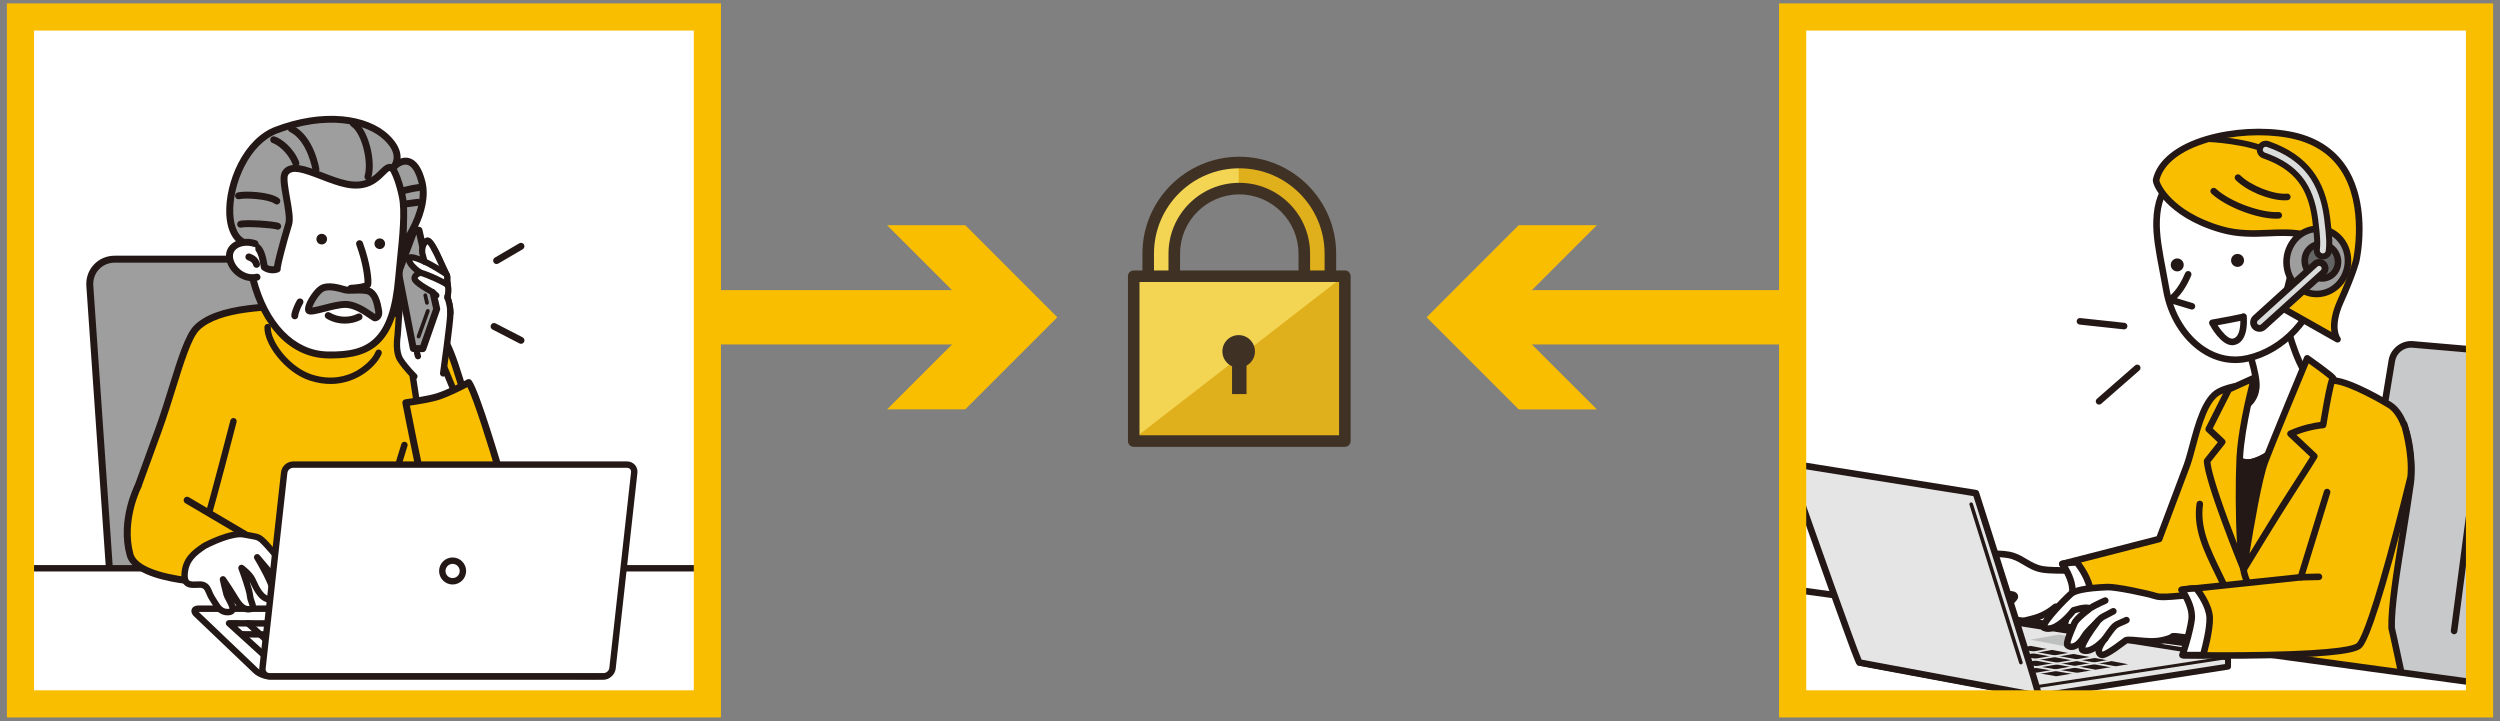 <?xml version="1.0" encoding="UTF-8"?>
<svg id="_レイヤー_1" data-name="レイヤー_1" xmlns="http://www.w3.org/2000/svg" xmlns:xlink="http://www.w3.org/1999/xlink" viewBox="0 0 1400 404">
  <rect x="0" y="0" width="1400" height="404" fill="#808080" stroke="none"/>
  <defs>
    <style>
      .cls-1 {
        fill: #3f3225;
      }

      .cls-2 {
        fill: #e0af1c;
      }

      .cls-3 {
        fill: #9e9e9f;
      }

      .cls-4 {
        fill: #bebfbf;
      }

      .cls-5, .cls-6 {
        fill: #fff;
      }

      .cls-5, .cls-7 {
        stroke-width: 15.21px;
      }

      .cls-5, .cls-7, .cls-8, .cls-9 {
        stroke: #fabe00;
        stroke-miterlimit: 10;
      }

      .cls-10 {
        fill: #c8c9ca;
      }

      .cls-11 {
        clip-path: url(#clippath-1);
      }

      .cls-12 {
        clip-path: url(#clippath-2);
      }

      .cls-13 {
        fill: #dbdcdc;
      }

      .cls-14 {
        fill: #231815;
      }

      .cls-15 {
        fill: #f4d553;
      }

      .cls-16 {
        fill: #fabe00;
      }

      .cls-17 {
        fill: #f9be00;
      }

      .cls-18 {
        fill: #dfe0e0;
      }

      .cls-19 {
        fill: #e5e5e6;
      }

      .cls-20 {
        clip-path: url(#clippath);
      }

      .cls-7, .cls-8, .cls-9 {
        fill: none;
      }

      .cls-8 {
        stroke-width: 19.28px;
      }

      .cls-9 {
        stroke-width: 30.42px;
      }

      .cls-21 {
        fill: #656464;
      }
    </style>
    <clipPath id="clippath">
      <circle class="cls-8" cx="-452.93" cy="106.14" r="340.14"/>
    </clipPath>
    <clipPath id="clippath-1">
      <rect class="cls-5" x="11.47" y="9.51" width="384.66" height="384.66"/>
    </clipPath>
    <clipPath id="clippath-2">
      <rect class="cls-5" x="1003.87" y="9.51" width="384.66" height="384.66"/>
    </clipPath>
  </defs>
  <g>
    <line class="cls-9" x1="272.13" y1="177.68" x2="557.35" y2="177.68"/>
    <polygon class="cls-16" points="496.76 229.24 548.36 177.68 496.76 126.11 540.55 126.11 592.11 177.68 540.55 229.24 496.76 229.24"/>
  </g>
  <g>
    <line class="cls-9" x1="1127.87" y1="177.68" x2="833.65" y2="177.68"/>
    <polygon class="cls-16" points="894.24 126.11 842.64 177.68 894.24 229.25 850.45 229.25 798.89 177.68 850.45 126.11 894.24 126.11"/>
  </g>
  <g>
    <g>
      <path class="cls-2" d="M694,91.01c-28.17,0-51.01,22.84-51.01,51.01v58.5h14.48l.13-58.5h0c0-20.1,16.3-36.4,36.4-36.4s36.4,16.3,36.4,36.4h0l.13,58.5h14.48v-58.5c0-28.17-22.84-51.01-51.01-51.01Z"/>
      <path class="cls-15" d="M693.65,91.02c-28.01.19-50.66,22.95-50.66,51.01v58.5h14.48l.13-58.5h0c0-19.99,16.11-36.21,36.05-36.4v-14.61Z"/>
      <path class="cls-1" d="M745.01,203.76h-14.48c-1.78,0-3.23-1.44-3.24-3.23l-.13-58.5c0-18.29-14.88-33.17-33.16-33.17s-33.16,14.88-33.16,33.16l-.13,58.51c0,1.78-1.45,3.23-3.24,3.23h-14.48c-1.79,0-3.24-1.45-3.24-3.24v-58.5c0-29.91,24.34-54.25,54.25-54.25s54.25,24.34,54.25,54.25v58.5c0,1.79-1.45,3.24-3.24,3.24ZM733.76,197.28h8.01v-55.26c0-26.34-21.43-47.77-47.77-47.77s-47.77,21.43-47.77,47.77v55.26h8.01l.12-55.27c0-21.85,17.78-39.63,39.64-39.63s39.64,17.78,39.64,39.64l.12,55.26Z"/>
    </g>
    <rect class="cls-2" x="634.88" y="154.68" width="118.23" height="92.3"/>
    <polygon class="cls-15" points="634.88 245.74 752.42 154.68 634.88 154.68 634.88 245.74"/>
    <path class="cls-1" d="M753.12,250.23h-118.23c-1.79,0-3.24-1.45-3.24-3.24v-92.3c0-1.79,1.45-3.24,3.24-3.24h118.23c1.79,0,3.24,1.45,3.24,3.24v92.3c0,1.79-1.45,3.24-3.24,3.24ZM638.12,243.75h111.76v-85.83h-111.76v85.83Z"/>
    <path class="cls-1" d="M702.77,196.78c0-5.04-4.08-9.12-9.12-9.12s-9.12,4.08-9.12,9.12c0,3.72,2.23,6.92,5.42,8.34v15.54h8.1v-15.89c2.82-1.55,4.73-4.55,4.73-7.99Z"/>
  </g>
  <g>
    <g class="cls-20">
      <g>
        <rect class="cls-6" x="-988.31" y="367.74" width="1132.93" height="361.88"/>
        <path class="cls-14" d="M144.62,733.15H-988.31c-1.95,0-3.53-1.58-3.53-3.53v-361.88c0-1.95,1.58-3.53,3.53-3.53H144.62c1.95,0,3.53,1.58,3.53,3.53v361.88c0,1.95-1.58,3.53-3.53,3.53ZM-984.78,726.1H141.09v-354.82H-984.78v354.82Z"/>
      </g>
    </g>
    <circle class="cls-8" cx="-452.93" cy="106.14" r="340.14"/>
  </g>
  <g>
    <rect class="cls-6" x="11.47" y="9.51" width="384.66" height="384.66"/>
    <g class="cls-11">
      <g>
        <g>
          <path class="cls-3" d="M64.37,363.48c.57,8.22,7.77,14.94,16.01,14.94h152.33c8.24,0,14.51-6.72,13.94-14.94l-14.07-203.4c-.57-8.22-7.77-14.94-16.01-14.94H64.25c-8.24,0-14.51,6.72-13.94,14.94l14.07,203.4Z"/>
          <path class="cls-14" d="M62.43,363.61l-14.07-203.4c-.31-4.52,1.17-8.78,4.19-12.01,3.01-3.23,7.17-5.01,11.7-5.01h152.33c9.26,0,17.31,7.51,17.95,16.75l14.07,203.4c.31,4.52-1.17,8.78-4.19,12.01-3.01,3.23-7.17,5.01-11.7,5.01H80.38c-9.26,0-17.31-7.51-17.95-16.75ZM64.25,147.09c-3.44,0-6.58,1.34-8.85,3.77-2.27,2.43-3.39,5.66-3.15,9.09l14.07,203.4c.5,7.24,6.81,13.13,14.07,13.13h152.33c3.44,0,6.58-1.34,8.85-3.77,2.27-2.43,3.39-5.66,3.15-9.09l-14.07-203.4c-.5-7.24-6.81-13.13-14.07-13.13H64.25Z"/>
        </g>
        <g>
          <path class="cls-17" d="M89.11,239.77c-2.52,7.02-10.11,27.73-11.85,32.57-6.12,16.98-4.85,20.71-4.48,31.08.6,17.03,33.27,8.07,33.27,8.07l24.2,3.4,105.52.53s51.98,8.78,39.9-34.87c-5.5-19.9-17.63-73.06-25.7-88.3-9.18-17.33-45.95-20.9-67.94-20.9-24.01,0-58.66-.91-71.88,12.27-6.9,6.88-12.68,32.84-21.04,56.15Z"/>
          <path class="cls-14" d="M235.61,317.36l-105.37-.53c-.09,0-.17,0-.26-.02l-23.81-3.35c-3.08.8-22.06,5.36-30.82-1.08-2.86-2.1-4.38-5.1-4.51-8.9-.05-1.37-.11-2.62-.17-3.82-.4-7.77-.66-12.9,4.77-27.98.75-2.07,2.53-6.96,4.59-12.61,2.73-7.48,5.82-15.95,7.26-19.96,2.71-7.56,5.13-15.31,7.46-22.81,4.86-15.61,9.05-29.08,14.04-34.06h0c5.83-5.81,15.87-9.53,30.67-11.36,12.48-1.54,26.14-1.51,38.2-1.48,1.49,0,2.95,0,4.38,0,8.25,0,24.32.52,39.22,4,15.86,3.71,26.1,9.74,30.44,17.94,6.19,11.68,14.6,44.8,20.74,68.98,2.02,7.95,3.76,14.82,5.12,19.71,3.44,12.43,2.18,22.06-3.75,28.62-7.08,7.84-19.17,9.45-27.9,9.45-5.31,0-9.38-.6-10.3-.74ZM111.53,184.99c-4.31,4.3-8.57,17.98-13.07,32.46-2.35,7.54-4.77,15.33-7.51,22.97-1.44,4.02-4.54,12.5-7.27,19.98-2.06,5.65-3.84,10.53-4.59,12.59-5.17,14.34-4.93,18.9-4.55,26.46.06,1.22.13,2.48.18,3.89.09,2.59,1.05,4.52,2.93,5.9,6.49,4.78,22.33,1.88,27.88.36.26-.07.52-.09.78-.05l24.07,3.38,105.39.53c.1,0,.21,0,.31.03.24.04,24.53,3.97,34.82-7.45,4.97-5.51,5.94-13.92,2.88-24.97-1.36-4.93-3.11-11.82-5.14-19.79-6.09-23.99-14.44-56.85-20.4-68.12-3.79-7.15-13.17-12.53-27.89-15.97-14.52-3.4-30.25-3.9-38.34-3.9-1.43,0-2.89,0-4.39,0-1.52,0-3.08,0-4.67,0-22.31,0-50.37.67-61.45,11.71Z"/>
        </g>
        <g>
          <g>
            <g>
              <path class="cls-6" d="M237.32,250.53s4.36,3.16,18.45.58c7.31-1.34,9.15-6.39,9.15-6.39l-17.43-42.13-17.11,3.22,6.94,44.72Z"/>
              <path class="cls-14" d="M236.27,251.98c-.39-.28-.65-.7-.72-1.18l-6.94-44.72c-.15-.96.49-1.86,1.44-2.04l17.11-3.22c.83-.16,1.66.29,1.99,1.08l17.43,42.13c.17.41.18.88.03,1.3-.09.25-2.29,6.03-10.51,7.54-4.18.77-7.56,1.05-10.27,1.05-6.63,0-9.2-1.67-9.56-1.93ZM237.32,250.53h0,0ZM246.39,204.61l-13.98,2.63,6.54,42.1c.57.22,1.54.53,3.04.74,2.43.34,6.74.49,13.46-.74,4.81-.88,6.83-3.52,7.51-4.68l-16.57-40.04Z"/>
            </g>
            <g>
              <path class="cls-6" d="M248.16,209.13s4.03-28.7,4.03-33.68-1.66-8.78-1.66-8.78c0,0,.51-5.79.04-8.16-.47-2.37.33-3.69-.75-5.12-1.03-1.37-8.06-19.69-10.67-18.5-2.61,1.19-3.08,5.46-2.61,7.12.47,1.66,1.19,4.51,1.19,4.51,0,0-9.72-4.74-8.78-.95.95,3.8,6.4,7.12,6.4,7.12,0,0-4.03,1.42-3.08,3.8.95,2.37,9.96,7.12,9.96,7.12,0,0-1.9,9.25-3.8,13.28-1.9,4.03-3.32,6.88-3.32,6.88,0,0-5.97,1.76-5.97-2.94,0-.39.01-3.25-.44-7.65-.38-3.67-.27-9.98-1.89-9.34-3.56,1.42-3.65,19.99-4.12,23.55-.47,3.56-1.15,10,1.64,14.27,3.06,4.69,7.7,9.15,7.7,9.15"/>
              <path class="cls-14" d="M232.04,212.58c.47,0,.94-.18,1.29-.55.69-.71.66-1.85-.05-2.53-.04-.04-4.53-4.39-7.44-8.84-2.58-3.94-1.7-10.56-1.36-13.05.11-.84.2-2.36.31-4.28.18-3.15.43-7.46.93-11.15.26-1.94.55-3.33.82-4.32.08.9.14,1.84.18,2.57.06,1.04.13,2.03.22,2.91.39,3.79.43,6.46.43,7.44v.03c0,2.19.99,3.39,1.82,4.01,2.38,1.78,6.04.76,6.45.64.48-.14.87-.47,1.09-.92.01-.03,1.45-2.91,3.34-6.92,1.97-4.18,3.85-13.3,3.93-13.69.16-.78-.22-1.57-.92-1.94-4.39-2.31-8.66-5.21-9.14-6.21-.01-.03-.01-.04-.01-.04.07-.34,1.13-1.07,2.03-1.39.65-.23,1.11-.82,1.19-1.5.07-.69-.26-1.36-.85-1.72-1.2-.73-4.21-2.95-5.29-5.2,1.37.26,3.8,1.13,5.95,2.17.63.3,1.37.22,1.91-.22.54-.44.78-1.15.61-1.83-.03-.12-.72-2.89-1.2-4.56-.28-.96,0-3.57,1.13-4.65,1.82,1.9,5.45,10.03,6.88,13.24,1.3,2.9,1.75,3.88,2.11,4.37.24.32.26.57.23,1.54-.02.75-.04,1.69.19,2.86.35,1.74.07,6.11-.06,7.65-.03.3.02.6.14.88.01.03,1.51,3.55,1.51,8.06,0,4.8-3.97,33.15-4.01,33.43-.14.98.54,1.89,1.52,2.02.98.14,1.89-.54,2.02-1.52.17-1.18,4.05-28.88,4.05-33.93,0-4.35-1.17-7.85-1.63-9.05.12-1.49.42-6-.03-8.24-.15-.77-.14-1.43-.12-2.07.03-1.14.06-2.42-.93-3.76-.23-.37-1.02-2.14-1.72-3.7-4.34-9.73-6.83-14.52-9.21-15.42-.65-.25-1.34-.23-1.94.04-3.62,1.65-4.26,6.89-3.59,9.24.08.28.17.61.26.94-.14-.05-.29-.11-.43-.16-3.38-1.21-5.35-1.3-6.58-.3-.4.33-1.29,1.27-.85,3.02.67,2.69,3,5.02,4.84,6.52-.56.47-1.07,1.04-1.38,1.74-.42.93-.44,1.93-.06,2.89.95,2.37,6.34,5.61,9.59,7.39-.59,2.65-2.01,8.66-3.38,11.58-1.3,2.76-2.38,4.98-2.93,6.08-.92.15-2.06.16-2.58-.24-.09-.07-.38-.28-.38-1.14v-.03c0-1.03-.04-3.85-.45-7.8-.08-.81-.14-1.76-.2-2.76-.28-4.51-.5-6.9-2.03-7.87-.63-.4-1.4-.47-2.11-.18-3.25,1.3-4.21,8.08-4.95,20.97-.1,1.77-.19,3.3-.28,4.01-1.39,10.43,1.01,14.1,1.92,15.48,3.14,4.8,7.76,9.27,7.96,9.46.35.33.79.5,1.24.5Z"/>
            </g>
            <path class="cls-14" d="M234.09,201.24c.23,0,.47-.05.7-.15.87-.39,1.27-1.41.88-2.28-1.34-3.02-.04-10.4.57-12.99.22-.93-.35-1.86-1.28-2.08-.93-.22-1.86.35-2.08,1.28-.25,1.07-2.43,10.57-.37,15.2.29.64.92,1.03,1.58,1.03Z"/>
            <g>
              <g>
                <polygon class="cls-3" points="234.63 128.96 244.56 172.97 236.76 195.26 231.45 195.16 223.12 152.68 232.05 128.72 234.63 128.96"/>
                <path class="cls-14" d="M236.73,197.2l-5.32-.09c-.92-.02-1.7-.67-1.87-1.57l-8.32-42.48c-.07-.35-.04-.72.09-1.05l8.93-23.96c.31-.82,1.13-1.34,2-1.26l2.58.23c.84.08,1.54.69,1.72,1.51l9.93,44.01c.08.36.06.73-.06,1.07l-7.8,22.29c-.27.78-1.01,1.3-1.84,1.3-.01,0-.02,0-.03,0ZM233.17,131.3l-8.03,21.55,7.91,40.4,2.34.04,7.15-20.43-9.38-41.56Z"/>
              </g>
              <path class="cls-14" d="M234.41,189.51c.43,0,.84-.27,1-.7l5.17-14.33c.2-.55-.09-1.16-.64-1.36-.55-.2-1.16.09-1.36.64l-5.17,14.33c-.2.55.09,1.16.64,1.36.12.04.24.06.36.06Z"/>
            </g>
            <g>
              <g>
                <path class="cls-6" d="M252.2,175.45c0-4.98-1.66-8.78-1.66-8.78,0,0,.51-5.79.04-8.16-.47-2.37.33-3.69-.75-5.12-1.03-1.37-8.06-19.69-10.67-18.5-2.61,1.19-3.08,5.46-2.61,7.12.47,1.66,1.19,4.51,1.19,4.51,0,0-9.72-4.74-8.78-.95.95,3.8,6.4,7.12,6.4,7.12,0,0-4.03,1.42-3.08,3.8.95,2.37,9.96,7.12,9.96,7.12"/>
                <path class="cls-14" d="M252.2,177.18c.96,0,1.73-.77,1.73-1.73,0-4.36-1.18-7.85-1.63-9.04.12-1.47.42-6-.03-8.24-.16-.78-.14-1.44-.12-2.08.03-1.13.06-2.4-.92-3.72-.23-.37-1.03-2.14-1.73-3.71-5.41-12.12-7.34-14.69-9.17-15.39-.64-.24-1.31-.23-1.89.04-1.61.73-2.83,2.33-3.42,4.5-.44,1.61-.49,3.44-.14,4.66.09.32.19.68.29,1.06-.18-.07-.36-.13-.54-.2-3.36-1.2-5.31-1.29-6.52-.31-.39.32-1.26,1.24-.83,2.95.67,2.7,3.03,5.04,4.87,6.53-.57.47-1.1,1.06-1.42,1.77-.41.91-.43,1.89-.06,2.84,1.07,2.67,7.88,6.49,10.76,8,.85.44,1.89.12,2.34-.73.45-.85.12-1.89-.73-2.34-4.42-2.33-8.7-5.24-9.16-6.23-.03-.06-.02-.07,0-.12.21-.46,1.25-1.11,2.06-1.4.63-.23,1.07-.79,1.14-1.46s-.25-1.31-.82-1.65c-1.22-.75-4.32-3.03-5.37-5.33,1.36.23,3.87,1.12,6.08,2.2.6.29,1.33.21,1.85-.21.52-.42.75-1.11.59-1.76-.03-.12-.72-2.89-1.2-4.56-.28-.99.02-3.68,1.2-4.75,1.81,1.83,5.49,10.06,6.94,13.3,1.29,2.9,1.74,3.88,2.1,4.36.25.33.27.6.24,1.58-.02.75-.04,1.68.19,2.84.35,1.74.07,6.13-.06,7.67-.03.29.02.58.14.85.01.03,1.52,3.56,1.52,8.08,0,.96.77,1.73,1.73,1.73Z"/>
              </g>
              <g>
                <path class="cls-6" d="M250.54,166.67s1.3-5.75-.13-7.18c-1.42-1.42-11.26-5.87-15.05-6.82"/>
                <path class="cls-14" d="M250.16,168.36c-.93-.21-1.52-1.14-1.31-2.07.51-2.27.66-4.96.31-5.6-.42-.37-2.39-1.53-6.13-3.22-3.28-1.48-6.46-2.71-8.09-3.12-.93-.23-1.49-1.17-1.26-2.1.23-.93,1.17-1.49,2.1-1.26,4.6,1.15,14.34,5.75,15.86,7.27,1.89,1.89,1.04,6.77.59,8.78-.18.8-.9,1.35-1.69,1.35-.13,0-.25-.01-.38-.04ZM249.14,160.66h0Z"/>
              </g>
              <g>
                <path class="cls-6" d="M249.83,153.39s-8.33-5.37-12.1-6.88"/>
                <path class="cls-14" d="M249.82,155.12c.57,0,1.12-.28,1.46-.79.52-.8.29-1.87-.52-2.39-.35-.22-8.51-5.48-12.39-7.03-.89-.35-1.89.08-2.25.97-.35.89.08,1.89.97,2.25,3.57,1.43,11.72,6.67,11.8,6.73.29.19.62.28.94.28Z"/>
              </g>
              <g>
                <line class="cls-6" x1="242.23" y1="163.59" x2="244.37" y2="165.48"/>
                <path class="cls-14" d="M244.37,167.21c.48,0,.95-.2,1.29-.58.63-.71.57-1.81-.14-2.44l-2.13-1.9c-.71-.64-1.81-.57-2.44.14-.63.71-.57,1.81.14,2.44l2.13,1.9c.33.29.74.44,1.15.44Z"/>
              </g>
            </g>
          </g>
          <path class="cls-14" d="M239.1,170.65c.08,0,.15,0,.23-.03.57-.13.93-.69.8-1.26l-.94-4.23c-.13-.57-.69-.93-1.26-.8-.57.13-.93.69-.8,1.26l.94,4.23c.11.49.55.83,1.03.83Z"/>
        </g>
        <g>
          <rect class="cls-6" x="-84.07" y="318.23" width="538.8" height="121.03" transform="translate(370.66 757.49) rotate(-180)"/>
          <path class="cls-14" d="M-85.87,439.26v-121.03c0-.99.8-1.8,1.8-1.8H454.73c.99,0,1.8.8,1.8,1.8v121.03c0,.99-.8,1.8-1.8,1.8H-84.07c-.99,0-1.8-.8-1.8-1.8ZM452.94,320.02H-82.27s0,117.44,0,117.44H452.94s0-117.44,0-117.44Z"/>
        </g>
        <path class="cls-14" d="M116.5,290.67c.76,0,1.46-.48,1.71-1.24,2.58-7.83,13.8-51.26,14.28-53.1.25-.96-.33-1.94-1.29-2.19-.96-.25-1.94.33-2.19,1.29-.12.45-11.67,45.15-14.21,52.88-.31.94.2,1.96,1.15,2.27.19.06.38.09.56.09Z"/>
        <path class="cls-14" d="M211.37,307.53c.9,0,1.68-.67,1.78-1.59,1.46-12.54,14.9-55.8,15.04-56.23.3-.95-.23-1.96-1.18-2.25-.95-.3-1.96.23-2.25,1.18-.56,1.79-13.68,44.02-15.18,56.89-.11.99.59,1.88,1.58,1.99.07,0,.14.01.21.01Z"/>
        <g>
          <path class="cls-17" d="M104.75,280.11l32.37,19.09s-17.86.4-23.64,15.14c-4.45,11.35,3.22,11.79,3.22,11.79,0,0-40.03-1.18-43.93-15.54-5.28-19.42,4.48-38.25,4.48-38.25"/>
          <path class="cls-14" d="M116.65,328.07l.06-1.94.11-1.94s-1.46-.14-2.22-1.37c-.93-1.49-.68-4.25.7-7.77,2.17-5.54,6.46-9.56,12.75-11.94,4.83-1.83,9.09-1.96,9.13-1.96.87-.02,1.62-.62,1.84-1.46.22-.84-.15-1.72-.89-2.16l-32.37-19.09c-.93-.55-2.12-.24-2.66.69-.55.93-.24,2.12.69,2.66l27.6,16.27c-1.39.31-2.94.75-4.57,1.36-7.32,2.74-12.55,7.65-15.12,14.21-1.65,4.22-1.96,7.64-.91,10.19-12.83-1.1-33.66-4.74-36.1-13.74-5.01-18.43,4.24-36.66,4.33-36.84.49-.95.12-2.13-.83-2.62-.95-.49-2.13-.12-2.62.83-.41.8-10.05,19.73-4.63,39.65,1.83,6.72,10.21,11.62,24.92,14.55,10.53,2.1,20.41,2.41,20.82,2.42Z"/>
        </g>
        <path class="cls-14" d="M185.03,215.04c15.75,0,26.43-10.9,28.67-16.88.35-.93-.12-1.97-1.05-2.31-.93-.35-1.97.12-2.31,1.05-1.71,4.56-7.56,9.05-11.08,10.95-5.17,2.8-13.63,5.41-24.54,1.91-5.76-1.85-11.74-6.18-16.42-11.88-4.27-5.19-6.81-10.8-6.63-14.62.05-.99-.72-1.83-1.71-1.88-.99-.04-1.83.72-1.88,1.71-.43,9.51,11.51,25.58,25.55,30.08,4.03,1.29,7.85,1.85,11.41,1.85Z"/>
        <g>
          <path class="cls-14" d="M278.07,147.85c.33,0,.66-.09.97-.26l13.71-8.03c.92-.54,1.22-1.71.69-2.63-.54-.92-1.71-1.22-2.63-.69l-13.71,8.03c-.92.54-1.22,1.71-.69,2.63.36.61,1,.95,1.66.95Z"/>
          <path class="cls-14" d="M291.78,192.53c.7,0,1.37-.38,1.71-1.04.49-.94.12-2.1-.83-2.59l-15.13-7.81c-.94-.49-2.1-.12-2.59.83-.49.94-.12,2.1.83,2.59l15.13,7.81c.28.15.58.21.88.21Z"/>
        </g>
        <g>
          <path class="cls-17" d="M262.48,214.22s-10.05,5.48-17.15,7.8c-5.55,1.82-18.08,3.5-18.08,3.5,0,0,12.01,61.99,15.56,69.87,3.55,7.88,18.68,29.1,34.98,14.37,15.37-13.88,5.85-32.25,2.21-44.78-3.64-12.53-13.93-46.1-17.51-50.76Z"/>
          <path class="cls-14" d="M262.65,316.42c-4.72-.99-9.55-4.07-13.98-8.91-3.69-4.04-6.37-8.5-7.64-11.32-3.6-7.99-15.2-67.76-15.69-70.3-.1-.53.02-1.07.33-1.5.31-.43.79-.72,1.32-.79.12-.02,12.42-1.68,17.74-3.42,6.85-2.24,16.73-7.6,16.83-7.66.84-.46,1.89-.24,2.47.52,4.57,5.95,17.71,50.95,17.84,51.41.51,1.76,1.15,3.66,1.82,5.66,4.01,11.97,9.51,28.36-4.6,41.1-4.11,3.71-8.45,5.58-12.96,5.58-1.15,0-2.31-.12-3.48-.37ZM245.94,223.87c-4.34,1.42-12.56,2.73-16.39,3.29,4.26,21.88,12.38,61.55,15.03,67.43,1.15,2.55,3.58,6.59,6.96,10.29,2.7,2.95,6.95,6.69,11.9,7.73,4.46.93,8.85-.51,13.03-4.29,5.4-4.88,7.96-10.77,7.83-18-.12-6.48-2.35-13.12-4.31-18.97-.69-2.04-1.33-3.98-1.87-5.82-4.79-16.51-12.83-41.78-16.36-48.72-3.18,1.66-10.3,5.26-15.83,7.06Z"/>
        </g>
        <g>
          <g>
            <path class="cls-6" d="M143.23,375.62c1.79,1.71,5.27,3.1,7.75,3.1h187.04c2.47,0,3.03-1.4,1.24-3.1l-33.2-31.65c-1.79-1.71-5.27-3.1-7.75-3.1H111.27c-2.47,0-3.03,1.4-1.24,3.1l33.2,31.65Z"/>
            <path class="cls-14" d="M141.99,376.92l-33.2-31.65c-1.93-1.84-1.71-3.4-1.41-4.16.31-.76,1.22-2.04,3.89-2.04h187.04c2.92,0,6.87,1.58,8.99,3.6l33.2,31.65c1.93,1.84,1.71,3.4,1.41,4.16-.3.76-1.22,2.04-3.89,2.04h-187.04c-2.92,0-6.87-1.58-8.99-3.6ZM338.02,376.92l-33.2-31.65c-1.46-1.39-4.49-2.6-6.51-2.6H111.27s0,0,0,0c0,0,0,0,0,0l33.2,31.65h0c1.46,1.39,4.49,2.6,6.5,2.6h187.04s0,0,0,0c0,0,0,0,0,0Z"/>
          </g>
          <path class="cls-14" d="M334.1,380.32l-174.27-.8c-.44,0-.87-.17-1.2-.47l-31.58-28.69c-.55-.5-.74-1.29-.47-1.98.27-.69.93-1.15,1.67-1.15h0s174.27.8,174.27.8c.44,0,.87.17,1.2.47l31.58,28.69c.55.5.74,1.29.47,1.98-.27.69-.93,1.15-1.67,1.15h0ZM159.84,377.72h0,0ZM132.94,350.85l27.6,25.07,168.89.77-27.6-25.07-168.89-.77Z"/>
          <path class="cls-14" d="M309.88,357.81c.99,0,1.79-.8,1.8-1.79,0-.99-.8-1.8-1.79-1.81l-174.27-.8h0c-.99,0-1.79.8-1.8,1.79,0,.99.8,1.8,1.79,1.81l174.27.8h0Z"/>
          <path class="cls-14" d="M170.4,379.52c.49,0,.98-.2,1.33-.59.67-.73.61-1.87-.12-2.54l-31.58-28.69c-.73-.67-1.87-.61-2.54.12-.67.73-.61,1.87.12,2.54l31.58,28.69c.34.31.78.47,1.21.47Z"/>
        </g>
        <g>
          <path class="cls-6" d="M114.51,305.71s14.74-7.97,22.31-6.37c7.57,1.59,7.57.4,12.35,5.58,4.78,5.18,7.97,9.16,9.96,14.34,1.99,5.18,4.77,9.08,1.2,9.56-2.27.31-5.89-4.34-9.16-8.23-3.83-4.56-7.17-8.5-7.17-8.5,0,0,13.94,22.71,7.97,23.51-5.98.8-9.16-7.97-10.76-11.16-1.59-3.19-5.98-6.37-5.98-6.37,0,0,4.38,11.55,4.78,15.54.4,3.98,3.59,7.17-.4,7.57-3.98.4-6.37-3.59-8.77-7.57-2.39-3.98-5.98-9.16-5.98-9.16,0,0,1.2,5.58,1.99,8.37.8,2.79,6.37,9.56,1.2,9.96-5.18.4-6.77-3.98-9.16-7.57-2.39-3.59-1.99-6.37-5.18-7.57-3.19-1.2-10.76,2.52-10.36-5.84.4-8.37,5.18-12.09,11.16-16.07Z"/>
          <path class="cls-14" d="M118.5,337.94c-.36-.59-.72-1.19-1.1-1.75-.97-1.46-1.53-2.81-1.98-3.89-.78-1.87-1.11-2.53-2.33-2.99-.57-.21-1.71-.16-2.81-.1-2.26.11-5.08.24-6.98-1.65-1.29-1.29-1.86-3.2-1.73-5.85.43-9.08,5.67-13.29,11.95-17.48.05-.03.09-.06.14-.09.63-.34,15.42-8.26,23.54-6.55,1.59.33,2.86.55,3.87.72,4.25.71,5.41,1.05,9.43,5.4,4.97,5.39,8.26,9.56,10.32,14.92.42,1.09.87,2.11,1.31,3.1,1.31,2.97,2.34,5.31,1.31,7.16-.54.96-1.5,1.54-2.86,1.73-2.34.32-4.74-1.84-7.39-4.84,2.56,6.1,2.27,8.41,1.64,9.73-.5,1.06-1.44,1.73-2.63,1.88-6.56.88-10.09-6.73-11.98-10.82-.16-.33-.3-.64-.43-.91.96,2.97,1.83,6.01,2,7.77.11,1.11.51,2.22.86,3.21.58,1.62,1.17,3.29.26,4.72-.87,1.38-2.57,1.55-3.13,1.6-3.93.4-6.52-2.31-8.64-5.48.84,1.87,1.28,3.68.45,5.19-.43.78-1.36,1.74-3.4,1.89-.27.02-.53.03-.79.03-4.87,0-7.1-3.67-8.91-6.65ZM126.63,336.51c-.66-1.23-1.23-2.29-1.5-3.22-.8-2.81-1.97-8.25-2.02-8.48-.18-.84.26-1.69,1.04-2.03.79-.34,1.7-.08,2.19.63.15.21,3.65,5.27,6.04,9.26,2.53,4.22,4.39,6.97,7.05,6.71.13-.01.24-.03.32-.04-.09-.4-.31-1.02-.48-1.5-.4-1.12-.9-2.52-1.05-4.06-.31-3.07-3.48-11.93-4.67-15.08-.28-.74-.04-1.58.59-2.07.63-.48,1.51-.49,2.15-.03.19.14,4.76,3.49,6.53,7.02.2.41.42.88.67,1.42,1.59,3.44,4.23,9.16,8.14,8.77.12-.54.25-2.98-3.82-11.14-2.5-5.02-5.31-9.61-5.34-9.66-.49-.8-.28-1.84.48-2.4.76-.55,1.82-.42,2.43.29.03.04,3.39,4,7.18,8.51.3.35.59.71.89,1.07,1.41,1.7,2.88,3.45,4.19,4.74,1.79,1.76,2.46,1.8,2.46,1.8.07,0,.12-.02.17-.03-.06-.76-.84-2.52-1.43-3.84-.43-.98-.92-2.09-1.38-3.27-1.87-4.85-4.81-8.58-9.6-13.77-3.34-3.62-3.72-3.68-7.38-4.29-1.05-.18-2.36-.4-4.02-.74-5.64-1.19-17.01,4.01-21.01,6.16-5.8,3.87-9.94,7.21-10.29,14.61-.05,1.07.03,2.49.68,3.14.77.77,2.63.68,4.27.6,1.54-.07,2.99-.14,4.25.33,2.75,1.03,3.58,3.04,4.39,4.98.43,1.04.87,2.11,1.65,3.28.41.62.8,1.26,1.18,1.88,2,3.29,3.28,5.13,6.35,4.9.28-.02.44-.06.53-.09.07-.84-1.24-3.29-1.82-4.36Z"/>
        </g>
        <g>
          <g>
            <path class="cls-6" d="M146.98,374.25c-.27,2.46,1.53,4.47,4,4.47h187.04c2.47,0,4.72-2.01,4.99-4.47l12.16-109.6c.27-2.46-1.53-4.47-4-4.47h-187.04c-2.47,0-4.72,2.01-4.99,4.47l-12.16,109.6Z"/>
            <path class="cls-14" d="M146.61,378.61c-1.1-1.23-1.61-2.85-1.42-4.55l12.16-109.6c.37-3.34,3.41-6.06,6.77-6.06h187.04c1.71,0,3.26.68,4.37,1.91,1.1,1.23,1.61,2.85,1.42,4.55l-12.16,109.6c-.37,3.34-3.41,6.06-6.77,6.06h-187.04c-1.71,0-3.26-.68-4.37-1.91ZM164.13,261.98c-1.56,0-3.03,1.31-3.2,2.87l-12.16,109.6h0c-.07.67.11,1.3.52,1.76.41.46,1.01.71,1.69.71h187.04c1.56,0,3.03-1.31,3.2-2.87l12.16-109.6c.07-.67-.11-1.3-.52-1.76-.41-.46-1.01-.71-1.69-.71h-187.04Z"/>
          </g>
          <g>
            <circle class="cls-6" cx="253.46" cy="319.75" r="5.78"/>
            <path class="cls-14" d="M245.89,319.75c0-4.18,3.4-7.57,7.57-7.57,4.18,0,7.57,3.4,7.57,7.57,0,4.18-3.4,7.57-7.57,7.57-4.18,0-7.57-3.4-7.57-7.57ZM249.48,319.75c0,2.19,1.79,3.98,3.98,3.98,2.19,0,3.98-1.79,3.98-3.98,0-2.19-1.79-3.98-3.98-3.98-2.19,0-3.98,1.79-3.98,3.98Z"/>
          </g>
        </g>
        <g>
          <path class="cls-3" d="M219.1,94.69s-.86,8.71,3.89,18.74c4.93,10.4,1.78,25.26,1.78,25.26,0,0,15.84-20.17,11.49-36.83-4.35-16.66-12.74-11.88-17.16-7.17Z"/>
          <path class="cls-14" d="M223.94,140.45c-.82-.38-1.27-1.28-1.08-2.16.03-.14,2.95-14.35-1.63-24.03-4.92-10.39-4.11-19.38-4.07-19.76.04-.43.22-.83.52-1.14,2.18-2.33,6.57-6.06,11.38-4.84,4.07,1.04,7.13,5.36,9.08,12.84,4.54,17.4-11.17,37.67-11.85,38.53-.38.48-.95.74-1.53.74-.28,0-.56-.06-.82-.18ZM221,95.53c-.07,2.13.02,9.21,3.75,17.07,2.18,4.6,3.16,10.46,2.92,17.43,0,.27-.02.53-.03.79,4.13-7.07,9.32-18.57,6.74-28.47-1.55-5.93-3.71-9.4-6.27-10.05-.32-.08-.64-.12-.96-.12-2.38,0-4.81,2.02-6.14,3.35Z"/>
        </g>
        <path class="cls-14" d="M221.06,109.86c-.88-.62-1.08-1.84-.46-2.71.34-.48.85-1.19,5.86-2.52,2.74-.72,5.68-1.31,7.69-1.53,1.07-.12,2.03.65,2.15,1.72.12,1.07-.66,2.03-1.72,2.14-3.7.4-9.85,2.05-11.03,2.71-.37.36-.86.55-1.36.55-.39,0-.78-.12-1.13-.36ZM223.47,109.72h0,0ZM223.78,109.41s0,0,0,0c0,0,0,0,0,0Z"/>
        <path class="cls-14" d="M225.44,116.4c.09,0,.18,0,.26-.02l8.59-1.17c1.06-.14,1.81-1.13,1.67-2.19-.14-1.06-1.12-1.81-2.19-1.67l-8.59,1.17c-1.06.14-1.81,1.13-1.67,2.19.13.98.97,1.68,1.93,1.68Z"/>
        <g>
          <path class="cls-6" d="M225.29,109.98c2.23,10.49-.79,30.97-2.05,45.73-3.08,36.1-16.44,43.66-40.11,43.04-19.82-.52-34.94-17.41-41.35-42.03-3.18-12.22-4.3-37.13-2.53-51.47,2.25-18.17,18.01-29.59,52.66-26.39,21.81,2.01,29.35,12.17,33.38,31.12Z"/>
          <path class="cls-14" d="M183.08,200.7c-10.07-.26-19.42-4.61-27.05-12.57-7.25-7.57-12.83-18.26-16.13-30.91-3.21-12.31-4.44-37.19-2.58-52.2,1.26-10.18,6.36-17.81,15.17-22.67,9.33-5.16,22.66-6.98,39.6-5.41,11.16,1.03,18.97,4.14,24.56,9.78,5,5.04,8.25,12.1,10.54,22.87h0c1.81,8.5.31,23.13-1.02,36.04-.37,3.63-.72,7.06-1,10.26-1.54,18.03-5.65,29.64-12.94,36.54-6.04,5.71-14.33,8.31-26.68,8.31-.81,0-1.64-.01-2.48-.03ZM223.39,110.39c-3.66-17.22-10.02-27.59-31.65-29.59-16.15-1.49-28.72.17-37.36,4.95-7.66,4.23-12.09,10.87-13.19,19.75-1.78,14.36-.57,39.02,2.48,50.74,3.13,12.01,8.37,22.11,15.17,29.2,6.91,7.21,15.33,11.14,24.35,11.38,12.79.34,20.68-1.82,26.39-7.22,6.55-6.2,10.28-17.02,11.73-34.04.28-3.23.63-6.68,1-10.33,1.3-12.62,2.76-26.93,1.08-34.83l1.9-.4-1.9.4Z"/>
        </g>
        <g>
          <path class="cls-6" d="M201.35,136.46c4.39,12.01,4.99,21.06,4.6,22.79-.39,1.74-9.44,2.19-9.44,2.19"/>
          <path class="cls-14" d="M194.56,161.54c-.05-1.07.77-1.99,1.85-2.04,3.18-.16,6.52-.67,7.69-1.15.11-2.26-.61-10.36-4.58-21.22-.37-1.01.15-2.13,1.16-2.5,1.01-.37,2.13.15,2.5,1.16,4.39,12,5.21,21.48,4.67,23.89-.44,1.99-2.92,2.74-6.49,3.25-2.37.34-4.66.46-4.75.46-.03,0-.07,0-.1,0-1.03,0-1.89-.81-1.94-1.85ZM204.05,158.83h0,0Z"/>
        </g>
        <path class="cls-14" d="M209.71,136.21c-.16,1.64,1.04,3.09,2.68,3.25,1.64.16,3.09-1.04,3.25-2.68.16-1.64-1.04-3.09-2.68-3.25-1.64-.16-3.09,1.04-3.25,2.68Z"/>
        <path class="cls-14" d="M177.2,133.63c-.16,1.64,1.04,3.09,2.68,3.25s3.09-1.04,3.25-2.68c.16-1.64-1.04-3.09-2.68-3.25-1.64-.16-3.09,1.04-3.25,2.68Z"/>
        <g>
          <path class="cls-3" d="M219.81,94.37c-5.01-3.95-7.34,12.41-25.6,8.75-13.58-2.72-29.96-14.04-34.57-6.01-2.42,4.21,3.85,22.5,2.04,28.35-3.47,11.25-6.95,25.16-6.39,25.18.17,0-3.74,1.54-7.29-1.04-1.81-13.15-5.3-11.89-10.06-13.26-17.84-5.14-8.78-53.74,16.77-63.47,27.03-10.3,50.61-6.52,61.7,4.07,11.08,10.59,3.41,17.43,3.41,17.43Z"/>
          <path class="cls-14" d="M146.85,151.18c-.43-.31-.71-.79-.79-1.31-.66-4.79-1.58-7.86-2.82-9.37-.9-1.1-1.94-1.37-3.84-1.79-.64-.14-1.29-.29-2.01-.49-6.37-1.83-10.25-8.54-10.67-18.4-.37-8.79,2.09-19.34,6.58-28.2,5.13-10.13,12.48-17.43,20.7-20.56,12.98-4.95,26.02-6.99,37.7-5.92,10.81.99,20.06,4.69,26.04,10.4,4.45,4.25,6.67,8.53,6.6,12.72-.08,4.7-3.11,7.45-3.24,7.57-.7.63-1.76.66-2.5.08-.41-.32-.59-.47-3.16,2.1-3.54,3.54-9.45,9.47-21.62,7.03-4.74-.95-9.66-2.86-14.43-4.7-9.57-3.7-16-5.86-18.07-2.25-.89,1.55.31,8.27,1.1,12.72,1.09,6.14,2.13,11.94,1.11,15.23-3.21,10.41-6.1,21.94-6.35,24.17.17.76-.13,1.56-.77,2.02-.45.32-1.89.82-3.75.82-1.73,0-3.83-.44-5.82-1.87ZM155.16,141.49c1.34-5.28,3.08-11.49,4.66-16.6.74-2.4-.3-8.24-1.22-13.41-1.39-7.79-2.16-12.7-.65-15.34,1.8-3.14,5.15-4.34,9.93-3.58,3.79.61,8.22,2.32,12.91,4.13,4.61,1.78,9.38,3.63,13.79,4.51,10.12,2.03,14.73-2.59,18.1-5.97,1.84-1.84,4.04-4.05,6.62-3.32.53-.82,1.13-2.12,1.15-3.82.02-3.04-1.79-6.32-5.39-9.77-9.82-9.39-32.08-14.16-59.66-3.66-7.32,2.79-13.93,9.42-18.61,18.68-4.2,8.3-6.5,18.12-6.16,26.28.34,8.08,3.2,13.48,7.85,14.82.59.17,1.19.3,1.77.43,4.81,1.06,7.89,2.53,9.55,13.54,1.37.74,2.73.77,3.63.66.22-1.41.74-3.71,1.73-7.61ZM156.09,148.87c-.22-.1-.47-.17-.75-.18.26,0,.52.07.75.18Z"/>
        </g>
        <path class="cls-14" d="M165.71,93.33c.23,0,.47-.04.7-.13,1-.39,1.5-1.52,1.11-2.52-3.06-7.89-9.84-13.09-13.68-14.26-1.03-.31-2.11.27-2.43,1.29-.31,1.03.27,2.12,1.29,2.43,2.59.79,8.53,5.11,11.19,11.95.3.77,1.03,1.24,1.81,1.24Z"/>
        <path class="cls-14" d="M176.92,96.9c.1,0,.2,0,.31-.02,1.06-.17,1.78-1.16,1.62-2.22-.12-.75-3.05-18.52-14.84-24.28-.97-.47-2.13-.07-2.6.89-.47.97-.07,2.13.89,2.6,9.96,4.87,12.68,21.23,12.71,21.4.15.96.98,1.64,1.92,1.64Z"/>
        <path class="cls-14" d="M155.02,114.51c.6,0,1.18-.27,1.57-.79.64-.86.46-2.08-.41-2.72-5.06-3.74-19.31-4.22-23.09-3.23-1.04.27-1.66,1.34-1.39,2.37.27,1.04,1.34,1.66,2.37,1.39,3.01-.79,16.06-.16,19.8,2.6.35.26.75.38,1.15.38Z"/>
        <path class="cls-14" d="M206.05,100.98c.85,0,1.62-.56,1.87-1.41,1.31-4.55,1.05-11.18-.7-17.72-1.84-6.88-4.88-12.1-8.34-14.32-.9-.58-2.11-.32-2.69.59-.58.9-.32,2.11.59,2.69,5.58,3.58,9.8,19.37,7.41,27.69-.3,1.03.3,2.11,1.33,2.41.18.05.36.08.54.08Z"/>
        <g>
          <path class="cls-3" d="M211.92,173.59c-.23-.94-1.05-10-6.5-10.85-5.46-.85-9.56.32-12.35-.49-2.79-.81-8.92-2.67-12.51-.88-3.58,1.79-8.49,10.14-7.73,12.3.77,2.16,13.04-3.08,20.48-3.2,7.44-.12,15.74,7.64,16.7,7.53,1.27-.14,2.61-1.49,1.9-4.41Z"/>
          <path class="cls-14" d="M206.59,178.21c-2.94-2.03-8.38-5.8-13.1-5.8-.05,0-.1,0-.15,0-3.24.05-7.6,1.18-11.45,2.18-2.25.58-4.37,1.13-6,1.39-1.12.17-4.08.64-4.89-1.66-.41-1.16-.33-3.49,2.41-7.96.74-1.22,3.39-5.29,6.29-6.74,4.18-2.08,10.37-.28,13.7.69l.22.06c1.04.3,2.56.24,4.32.16,2.12-.09,4.77-.2,7.78.27,4.16.65,6.86,4.65,8.03,11.91.03.19.05.33.07.42.61,2.52-.02,4.13-.65,5.03-.69.99-1.76,1.63-2.93,1.77-.09,0-.18.02-.26.02-.87,0-1.62-.52-3.38-1.74ZM209.79,176.07h0,0ZM210.02,174.05c-.04-.17-.08-.38-.13-.7-.87-5.4-2.48-8.32-4.78-8.68-2.64-.41-4.97-.31-7.02-.23-2.1.09-3.92.16-5.57-.31l-.22-.06c-2.41-.7-8.06-2.35-10.87-.95-2.53,1.26-5.78,6.63-6.56,9.09,1.47-.19,4.05-.86,6.05-1.38,4.06-1.05,8.66-2.24,12.36-2.3,6.02-.1,12.2,4.19,15.53,6.49.4.28.86.6,1.22.83.11-.22.25-.74,0-1.8h0ZM174.7,173.15h0Z"/>
        </g>
        <g>
          <path class="cls-6" d="M142.84,136.43c-7.08-2.41-14.94.97-14.31,7.64.63,6.67,7.98,12.89,15.4,11.12"/>
          <path class="cls-14" d="M141.37,157.44c1.02,0,2.03-.12,3.02-.35,1.05-.25,1.69-1.3,1.44-2.34-.25-1.05-1.3-1.69-2.34-1.44-2.78.66-5.74.01-8.32-1.83-2.63-1.88-4.43-4.79-4.7-7.58-.17-1.84.48-3.36,1.94-4.52,2.35-1.85,6.29-2.3,9.8-1.1,1.02.35,2.12-.2,2.47-1.21.35-1.02-.2-2.12-1.21-2.47-4.79-1.63-10.07-.95-13.47,1.73-2.5,1.97-3.71,4.79-3.41,7.94.38,3.94,2.73,7.82,6.31,10.38,2.57,1.84,5.54,2.8,8.47,2.8Z"/>
        </g>
        <g>
          <path class="cls-6" d="M143.66,148.04c-.71-2.63-2.71-3.53-4.31-4.16"/>
          <path class="cls-14" d="M143.66,149.99c.17,0,.34-.02.51-.07,1.04-.28,1.65-1.35,1.37-2.39-1-3.7-4.02-4.89-5.48-5.47-1-.39-2.13.1-2.52,1.1-.39,1,.1,2.13,1.1,2.52,1.51.6,2.7,1.18,3.15,2.86.23.87,1.02,1.44,1.88,1.44Z"/>
        </g>
        <g>
          <path class="cls-6" d="M167.99,169.07c-1.11,1.67-3.1,6.6-2.92,7.81"/>
          <path class="cls-14" d="M163.15,177.16c-.32-2.11,2.29-7.77,3.22-9.17.6-.89,1.8-1.13,2.7-.54.89.6,1.13,1.8.54,2.7-.98,1.47-2.55,5.54-2.6,6.52.11,1.03-.61,1.97-1.65,2.12-.1.01-.2.02-.29.02-.95,0-1.78-.69-1.92-1.66ZM167,176.7h0s0,0,0,0ZM167,176.63s0-.03,0-.05c0,.02,0,.03,0,.05Z"/>
        </g>
        <path class="cls-14" d="M155.51,128.63c.74,0,1.45-.43,1.77-1.15.44-.98,0-2.13-.98-2.57-2.48-1.11-18.55-2.2-22.09-1.21-1.03.29-1.64,1.36-1.35,2.4.29,1.03,1.36,1.64,2.4,1.35,2.77-.78,17.71.32,19.45,1.01.26.12.53.17.79.17Z"/>
        <g>
          <path class="cls-6" d="M183.78,176.72c5.14,3.14,11.91,3.42,17.3.73"/>
          <path class="cls-14" d="M193.13,181.22c3.05,0,6.1-.67,8.82-2.03.96-.48,1.35-1.65.87-2.61-.48-.96-1.65-1.35-2.61-.87-4.79,2.4-10.84,2.14-15.41-.65-.92-.56-2.11-.27-2.67.65-.56.92-.27,2.11.65,2.67,3.09,1.89,6.73,2.84,10.36,2.84Z"/>
        </g>
      </g>
    </g>
    <rect class="cls-7" x="11.47" y="9.51" width="384.66" height="384.66"/>
  </g>
  <g>
    <rect class="cls-6" x="1003.87" y="9.51" width="384.66" height="384.66"/>
    <g class="cls-12">
      <g>
        <g>
          <g>
            <path class="cls-6" d="M1151.17,339.75c-2.26,1.75-6.21,5.24-14.09,7.02-7.88,1.78-8.17,3.42-10.7,5.35-2.53,1.93-8.47,2.82-8.17-3.72.3-6.54,10.55-12.63,10.1-14.41-.45-1.78-4.31-1.19-9.81-.89-5.5.3-6.69,2.82-9.96,6.39-3.27,3.57-9.53,7.73-13.23,9.06-5.35,1.93-9.51,0-8.17-2.23,1.34-2.23,12.63-14.56,12.63-14.56,0,0-12.19,9.96-15.16,9.96s-4.76-1.78-4.46-2.38c.3-.59,12.63-12.33,12.63-12.33,0,0-10.7,5.8-12.04,3.86-1.34-1.93,3.57-7.13,7.43-9.51,3.86-2.38,12.04-8.47,17.54-9.81,5.5-1.34,15.6-2.23,21.7-.15,6.09,2.08,9.51,6.24,16.35,7.43,6.84,1.19,27.34.3,27.64-.15.3-.45,6.24,23.78,6.24,23.78l-26.48-2.71Z"/>
            <path class="cls-14" d="M1122.3,355.37c-1.13,0-2.15-.24-2.94-.65-1.2-.62-3.17-2.29-2.99-6.39.22-4.84,4.59-9.02,7.78-12.07.55-.53,1.18-1.13,1.66-1.63-1.17-.07-3.08.05-4.7.16-.79.05-1.62.11-2.5.15-3.84.21-4.97,1.52-7.23,4.13-.46.53-.93,1.07-1.47,1.66-3.29,3.59-9.82,8.06-13.96,9.55-4.21,1.52-8.37,1.09-10.12-1.04-.94-1.14-1.03-2.59-.26-3.87.32-.54,1.12-1.56,2.18-2.82-1.61.83-2.49,1-3.12,1-2.92,0-5.11-1.4-5.91-2.69-.48-.78-.55-1.63-.19-2.35.13-.26.31-.62,5.62-5.76-2.14.56-3.94.53-4.89-.84-.36-.52-.73-1.41-.46-2.69.7-3.32,5.45-7.6,8.44-9.44.83-.51,1.88-1.21,3.09-2.01,4.38-2.91,10.39-6.9,14.98-8.02,5.2-1.26,15.97-2.41,22.73-.1,2.76.94,4.97,2.26,7.11,3.54,2.75,1.64,5.35,3.19,8.96,3.82,6.18,1.07,24.33.36,26.64-.04.32-.13.67-.17,1.02-.11,1.19.21,1.49,1.19,1.83,2.32.19.64.45,1.57.78,2.76.54,1.98,1.25,4.74,2.13,8.2,1.49,5.88,2.95,11.82,2.96,11.88.14.58,0,1.2-.4,1.65-.39.45-.98.68-1.58.62l-25.74-2.64c-2.47,1.94-6.59,5.18-14.23,6.91-5.8,1.31-7.06,2.45-8.52,3.77-.42.38-.89.81-1.47,1.25-1.64,1.26-3.53,1.78-5.2,1.78ZM1124.91,330.92c.47,0,.91.01,1.31.05,2.19.19,3.5,1.05,3.88,2.58.43,1.7-1.02,3.08-3.41,5.37-2.59,2.47-6.49,6.21-6.65,9.57-.05,1.08.09,2.48,1.01,2.96,1.11.58,3.1.05,4.2-.79.46-.35.83-.69,1.24-1.05,1.77-1.6,3.44-3.1,10.18-4.63,6.84-1.55,10.56-4.47,12.78-6.22.21-.16.4-.32.59-.46.37-.29.85-.42,1.31-.37l23.88,2.45c-1.74-7.04-4.07-16.24-5.04-19.61-.57.05-1.28.1-2.15.15-2.25.14-5.08.25-7.96.31-4.44.1-12.51.15-16.63-.57-4.28-.74-7.3-2.55-10.22-4.29-2.06-1.23-4.02-2.4-6.41-3.21-5.7-1.95-15.51-1.06-20.66.2-3.96.96-9.89,4.9-13.81,7.51-1.24.82-2.31,1.53-3.19,2.08-3.19,1.96-5.74,4.89-6.53,6.41,1.86-.4,5.72-2.02,9.29-3.95.81-.44,1.83-.21,2.37.54.54.75.45,1.78-.22,2.42-4.5,4.28-9.43,9.04-11.48,11.1.48.23,1.17.43,2.04.43,1.56-.15,8.5-5.06,13.99-9.54.75-.61,1.84-.54,2.51.16.66.7.67,1.8.02,2.51-4.15,4.53-10.95,12.14-12.28,14.06.7.43,2.86.82,5.83-.25,3.27-1.18,9.3-5.1,12.49-8.58.5-.55.96-1.07,1.39-1.58,2.37-2.74,4.42-5.11,9.82-5.4.86-.05,1.68-.1,2.46-.15,1.51-.1,2.88-.19,4.05-.19ZM1169.88,317.66s0,0,0,0c0,0,0,0,0,0ZM1169.88,317.66h0s0,0,0,0ZM1169.88,317.65h0s0,0,0,0ZM1170.04,317.45c-.05.06-.11.13-.16.2.05-.07.1-.14.16-.2Z"/>
          </g>
          <g>
            <path class="cls-17" d="M1278.7,290.45s-16.71,49.7-24.52,56.62c-7.81,6.92-98.08,5.35-98.08,5.35,0,0,3.64-3.42,5.13-18.28.89-8.92-6.33-18.34-6.33-18.34l54.23-13.94,15.6-41.46c4.01-11.15,7.58-35.66,17.83-41.01,7.37-3.85,15.6-3.57,15.6-3.57"/>
            <path class="cls-14" d="M1177.29,354.41c-12.26,0-21.08-.15-21.22-.15-.77-.01-1.49-.47-1.75-1.19-.25-.72-.08-1.48.49-1.98.26-.3,3.27-4.05,4.58-17.14.81-8.07-5.89-16.95-5.96-17.04-.38-.49-.48-1.14-.28-1.72.2-.58.68-1.03,1.28-1.18l53.3-13.71,15.27-40.56c.98-2.74,1.98-6.45,3.04-10.39,3.25-12.14,7.3-27.25,15.67-31.61,7.71-4.03,16.16-3.79,16.52-3.77,1.02.03,1.81.89,1.78,1.91-.03,1.02-.89,1.82-1.91,1.78-.07,0-7.86-.21-14.69,3.36-6.93,3.62-10.75,17.86-13.81,29.3-1.08,4.01-2.09,7.8-3.14,10.7l-15.61,41.48c-.21.56-.68.99-1.27,1.14l-51.68,13.29c2.19,3.49,5.86,10.48,5.17,17.39-.85,8.55-2.43,13.52-3.72,16.3,7.06.09,24.75.24,42.84-.12,41.88-.84,49.46-3.64,50.77-4.81,6.1-5.41,19.39-42.13,23.99-55.83.32-.96,1.37-1.48,2.33-1.16.96.32,1.48,1.37,1.16,2.33-.04.12-4.25,12.62-9.36,25.79-2.59,6.68-10.47,27-15.68,31.62-2.31,2.05-10.34,4.87-53.15,5.73-8.8.18-17.52.23-24.96.23Z"/>
          </g>
          <g>
            <path class="cls-6" d="M1163.24,315.19c-1.63-.67-8.34.61-8.34.61,0,0,6.58,8.75,5.57,16.63-1.01,7.88-5.14,19.87-5.14,19.87h11.59s3.89-13.31,3.68-20.84c-.22-7.53-7.36-16.27-7.36-16.27Z"/>
            <path class="cls-14" d="M1166.91,354.15h-11.59c-.6,0-1.15-.29-1.5-.77-.35-.49-.44-1.11-.24-1.67.04-.12,4.08-11.91,5.06-19.51.9-7.03-5.15-15.21-5.21-15.29-.38-.51-.47-1.18-.24-1.77.23-.59.75-1.03,1.37-1.15,2.71-.52,7.52-1.27,9.38-.5.28.12.53.3.73.54.31.38,7.54,9.32,7.77,17.39.22,7.74-3.59,20.86-3.75,21.41-.23.79-.95,1.33-1.77,1.33ZM1157.87,350.46h7.64c.95-3.51,3.4-13.14,3.23-18.95-.17-5.85-5.13-12.78-6.56-14.67-.79-.06-2.39.06-4.19.31,2.01,3.34,5.06,9.56,4.29,15.51-.75,5.89-3.15,13.83-4.42,17.8ZM1162.56,316.91h0,0Z"/>
          </g>
          <path class="cls-14" d="M1099.78,333.61c-.47,0-.94-.18-1.3-.54-.72-.72-.72-1.89,0-2.61,1-1,5.04-4.85,6.56-5.46,1.52-.61,12.43-4.2,12.89-4.35.97-.32,2.01.21,2.33,1.17.32.97-.21,2.01-1.18,2.33-3.1,1.02-11.36,3.75-12.64,4.26-.6.32-3.13,2.43-5.36,4.66-.36.36-.83.54-1.3.54ZM1106.41,328.42s0,0,0,0c0,0,0,0,0,0Z"/>
          <path class="cls-14" d="M1092.05,329.3c-.42,0-.83-.14-1.18-.43-.78-.65-.89-1.81-.24-2.6,3.34-4.01,7.04-6.24,8.1-6.82.74-.41,10.43-4.54,11.89-4.54,1.02,0,1.84.83,1.84,1.84,0,.95-.72,1.74-1.65,1.83-1.21.29-9.05,3.4-10.3,4.09-.91.51-4.12,2.44-7.06,5.96-.36.44-.89.66-1.42.66ZM1110.63,318.6h0,0ZM1110.87,318.58"/>
        </g>
        <g>
          <path class="cls-10" d="M1387.71,393.26c-.63,5.49-5.67,9.72-11.19,9.4l-59.51-3.48c-5.52-.32-9.3-5.05-8.4-10.51l30.82-186.76c.9-5.46,6.14-9.53,11.65-9.05l49.07,4.25c5.51.48,9.5,5.36,8.87,10.86l-21.32,185.28Z"/>
          <path class="cls-14" d="M1377.12,404.52c-.23,0-.47,0-.7-.02l-59.51-3.48c-3.2-.19-6.02-1.61-7.94-4.02-1.92-2.4-2.69-5.47-2.17-8.63l30.82-186.76c1.06-6.4,7.17-11.15,13.63-10.59l49.07,4.25c3.16.27,6.01,1.77,8.01,4.22,2,2.45,2.9,5.53,2.53,8.69l-21.32,185.28c-.72,6.23-6.21,11.05-12.43,11.05ZM1350.2,194.67c-4.31,0-8.23,3.25-8.94,7.55l-30.82,186.76c-.35,2.12.15,4.15,1.41,5.73,1.26,1.58,3.13,2.51,5.28,2.64l59.51,3.48c4.59.27,8.72-3.22,9.25-7.77l1.83.21-1.83-.21,21.32-185.28c.25-2.16-.36-4.27-1.73-5.93-1.36-1.67-3.3-2.69-5.47-2.88l-49.07-4.25c-.25-.02-.49-.03-.74-.03Z"/>
        </g>
        <g>
          <path class="cls-17" d="M1255.38,221.05c6.19-.18,50.84-7.94,51.38-7.91,9.2.41,29.7,12.55,31.65,13.82,11.59,7.58,12.84,34.36,11.59,43.4-4.05,29.27-11.15,64.48-10.7,81.42.52,1.39,9.36,43.69,9.36,43.69,0,0-16.76,6.76-57.06,9.81-19.6,1.48-48.89-3.34-48.15-5.35.75-2.01,15.04-32.81,12.48-43.69-7.64-32.51-27.41-50.27-24.07-74"/>
          <path class="cls-14" d="M1283.58,407.4c-6.89,0-14.79-.51-22.7-1.5-4.62-.58-8.96-1.29-12.22-2.01-5.18-1.14-6.13-1.93-6.62-2.59-.45-.59-.56-1.34-.31-2.01.1-.27.31-.76.79-1.86,11.37-26.23,12.6-36.65,11.63-40.77-3.21-13.66-8.68-24.86-13.51-34.75-6.75-13.82-12.58-25.75-10.59-39.93.14-1.01,1.07-1.71,2.08-1.57,1.01.14,1.71,1.07,1.57,2.08-1.83,13.06,3.77,24.52,10.25,37.8,4.92,10.06,10.49,21.47,13.79,35.53,1.62,6.88-2.25,20.97-11.83,43.08-.06.14-.12.28-.18.41,5.25,1.84,28.46,5.44,45.74,4.13,29.3-2.21,47.95-6.67,55.07-9.15-3.47-16.58-8.49-40.33-8.97-41.9-.06-.18-.1-.37-.11-.57-.31-11.81,2.93-31.95,6.35-53.28,1.53-9.49,3.1-19.31,4.37-28.45.62-4.49.58-13.19-.97-21.67-2.33-12.7-6.62-17.86-9.81-19.94-2.36-1.54-22.01-13.02-30.59-13.51-.71.1-4.16.67-8.12,1.33-13.49,2.25-38.6,6.43-43.26,6.57-1.02.02-1.87-.77-1.9-1.79-.03-1.02.77-1.87,1.79-1.9,4.4-.13,30.31-4.45,42.76-6.52,8.41-1.4,8.43-1.4,8.76-1.39,10.35.46,32.37,13.98,32.58,14.12,6.88,4.5,10,14.64,11.42,22.36,1.62,8.88,1.65,18.06.99,22.83-1.27,9.18-2.85,19.02-4.38,28.53-3.38,21.02-6.57,40.88-6.31,52.38,1.04,3.98,7.34,34.08,9.33,43.57.18.87-.29,1.75-1.11,2.09-.7.28-17.49,6.91-57.61,9.94-2.49.19-5.23.28-8.15.28ZM1306.67,214.98s.02,0,.04,0c-.01,0-.03,0-.04,0Z"/>
        </g>
        <g>
          <line class="cls-18" x1="1391.01" y1="226.29" x2="1374.29" y2="353.35"/>
          <path class="cls-14" d="M1374.3,355.19c-.08,0-.16,0-.24-.02-1.01-.13-1.72-1.06-1.59-2.07l16.72-127.05c.13-1.01,1.06-1.72,2.07-1.59,1.01.13,1.72,1.06,1.59,2.07l-16.72,127.05c-.12.93-.91,1.6-1.83,1.6Z"/>
        </g>
        <g>
          <polygon class="cls-6" points="1515.17 469.48 916 470.82 913.33 317.68 1515.17 399.93 1515.17 469.48"/>
          <path class="cls-14" d="M916,472.66c-1.01,0-1.83-.81-1.84-1.81l-2.67-153.13c0-.54.22-1.05.62-1.41.4-.36.94-.52,1.47-.45l601.84,82.25c.91.12,1.59.9,1.59,1.83v69.55c0,1.02-.82,1.84-1.84,1.84l-599.16,1.34h0ZM1515.17,469.48h0,0ZM915.21,319.8l2.61,149.17,595.51-1.33v-66.1l-598.12-81.74Z"/>
        </g>
        <g>
          <g>
            <g>
              <polygon class="cls-19" points="1115.45 347.36 1040.04 365.04 1041.28 371.02 1141.7 389.76 1247.69 373.3 1247.69 368.15 1115.45 347.36"/>
              <path class="cls-14" d="M1141.7,391.43c-.1,0-.21,0-.31-.03l-100.42-18.73c-.67-.12-1.2-.64-1.33-1.31l-1.23-5.98c-.18-.89.37-1.76,1.26-1.97l75.4-17.68c.21-.05.43-.06.64-.02l132.24,20.79c.81.13,1.42.83,1.42,1.66v5.15c0,.83-.6,1.53-1.42,1.66l-105.99,16.46c-.09.01-.17.02-.26.02ZM1042.69,369.58l99.03,18.48,104.29-16.19v-2.28l-130.5-20.52-73.5,17.24.68,3.28Z"/>
            </g>
            <g>
              <polygon class="cls-19" points="1141.81 384.33 1247.69 368.15 1115.45 347.36 1040.04 365.04 1141.81 384.33"/>
              <path class="cls-14" d="M1141.81,385.17c-.05,0-.1,0-.16-.01l-101.76-19.29c-.39-.07-.67-.41-.68-.81,0-.4.26-.74.65-.83l75.4-17.68c.11-.02.21-.03.32-.01l132.24,20.79c.41.06.71.42.71.83,0,.41-.3.76-.71.83l-105.88,16.18s-.08,0-.13,0ZM1044.08,364.96l97.74,18.52,100.4-15.34-126.74-19.93-71.39,16.74Z"/>
            </g>
            <g>
              <polygon class="cls-14" points="1057.18 363.35 1151.51 379.28 1195.06 372.01 1102.88 354.69 1057.18 363.35"/>
              <path class="cls-19" d="M1151.51,379.85s-.06,0-.1,0l-94.33-15.93c-.27-.05-.47-.28-.48-.56,0-.28.19-.52.46-.57l45.7-8.66c.07-.01.14-.01.21,0l92.18,17.33c.27.05.47.29.47.57,0,.28-.2.51-.48.56l-43.55,7.27s-.06,0-.09,0ZM1060.41,363.32l91.09,15.38,40.28-6.72-88.91-16.71-42.46,8.05Z"/>
            </g>
            <path class="cls-19" d="M1172.92,375.93s-.06,0-.09,0l-89.18-16.28c-.27-.05-.45-.31-.4-.58s.31-.46.58-.4l89.18,16.28c.27.05.45.31.4.58-.04.24-.26.41-.49.41Z"/>
            <path class="cls-19" d="M1163.4,377.82s-.05,0-.08,0l-94.83-15.48c-.27-.04-.46-.3-.42-.58.04-.27.3-.46.58-.42l94.83,15.48c.27.04.46.3.42.58-.04.25-.25.42-.5.42Z"/>
            <path class="cls-19" d="M1139.29,377.9c-.24,0-.45-.17-.49-.41-.05-.27.13-.53.41-.58l42.44-7.53c.27-.05.53.13.58.41.05.27-.13.53-.41.58l-42.44,7.53s-.06,0-.09,0Z"/>
            <path class="cls-19" d="M1128.45,376.06c-.24,0-.45-.17-.49-.42-.05-.27.14-.53.41-.58l44.65-7.61c.27-.05.53.14.58.41.05.27-.14.53-.41.58l-44.65,7.61s-.06,0-.09,0Z"/>
            <path class="cls-19" d="M1184.71,374.14s-.06,0-.09,0l-89.87-16.16c-.27-.05-.45-.31-.41-.58.05-.27.31-.45.58-.41l89.87,16.16c.27.05.45.31.41.58-.04.24-.26.41-.49.41Z"/>
            <path class="cls-19" d="M1115.55,374.06c-.24,0-.45-.17-.49-.42-.05-.27.14-.53.41-.58l45.43-7.86c.27-.05.53.14.58.41s-.14.53-.41.58l-45.43,7.86s-.06,0-.09,0Z"/>
            <path class="cls-19" d="M1105.2,371.96c-.24,0-.45-.17-.49-.41-.05-.27.13-.53.4-.58l43.69-8c.27-.05.54.13.58.4.05.27-.13.53-.4.58l-43.69,8s-.06,0-.09,0Z"/>
            <path class="cls-19" d="M1092.27,369.81c-.24,0-.45-.17-.49-.41-.05-.27.13-.53.4-.58l44.58-8.08c.27-.05.53.13.58.4.05.27-.13.53-.4.58l-44.58,8.08s-.06,0-.09,0Z"/>
            <path class="cls-19" d="M1079.79,367.67c-.24,0-.45-.17-.49-.41-.05-.27.13-.53.41-.58l45.07-8.16c.27-.05.53.13.58.4.05.27-.13.53-.41.58l-45.07,8.16s-.06,0-.09,0Z"/>
            <path class="cls-19" d="M1068.79,365.65c-.24,0-.45-.17-.49-.41-.05-.27.13-.54.4-.59l44.13-8.35c.27-.05.54.13.59.4.05.27-.13.54-.4.59l-44.13,8.35s-.06,0-.09,0Z"/>
            <polygon class="cls-4" points="1164.69 363.5 1180.88 360.4 1152.96 355.36 1137.02 358.24 1164.69 363.5"/>
          </g>
          <g>
            <g>
              <path class="cls-19" d="M1001.05,259.32l105.45,16.85s36.39,113.84,35.2,113.59c-1.19-.25-99.28-18.49-100.42-18.73-1.15-.24-40.22-111.7-40.22-111.7Z"/>
              <path class="cls-14" d="M1141.69,391.6c-.13,0-.25-.01-.38-.04-.74-.15-26.17-4.89-50.77-9.47-29.64-5.52-49.1-9.15-49.65-9.26-1.34-.28-1.39-.29-8.12-18.73-3.39-9.28-8.02-22.2-13.78-38.4-9.8-27.58-19.59-55.49-19.68-55.77-.21-.61-.09-1.29.33-1.79.42-.5,1.06-.74,1.71-.64l105.45,16.85c.69.11,1.25.6,1.46,1.26.09.28,9.11,28.5,17.91,56.47,5.17,16.43,9.26,29.56,12.15,39.02,1.72,5.63,3.03,10.01,3.89,13.02.47,1.63.82,2.9,1.03,3.77.36,1.43.58,2.3-.16,3.11-.35.39-.86.61-1.39.61ZM1042.48,369.38c4.57.86,26.99,5.04,48.74,9.09,24.07,4.48,41.59,7.75,48.1,8.97-3.45-12.62-21.57-70.02-34.23-109.62l-101.27-16.18c14.51,41.37,35.54,100.66,38.66,107.75Z"/>
            </g>
            <path class="cls-14" d="M1131.7,372.07c-.43,0-.82-.27-.96-.7l-27.84-88.72c-.17-.53.13-1.09.66-1.26.53-.17,1.09.13,1.26.66l27.84,88.72c.17.53-.13,1.09-.66,1.26-.1.03-.2.05-.3.05Z"/>
          </g>
        </g>
        <g>
          <path class="cls-6" d="M1280.01,179.71s5.26,22.35,12.48,31.21c7.22,8.85-1.78,12.48-1.78,12.48,0,0-6.24,29.42-28.98,35.22-16.23,4.14-18.05-26.78-18.05-26.78,0,0,18.22-.21,19.83-14.68.89-8.02-6.8-28.2-6.8-28.2"/>
          <path class="cls-14" d="M1258.82,260.84c-2.44,0-4.68-.74-6.71-2.23-8.99-6.57-10.22-25.85-10.27-26.67-.03-.5.15-1,.49-1.36.34-.37.82-.58,1.33-.59.04,0,4.36-.08,8.75-1.82,5.57-2.21,8.69-5.98,9.27-11.22.69-6.22-4.59-21.84-6.69-27.34-.36-.95.11-2.02,1.07-2.38.95-.36,2.02.11,2.38,1.07.32.84,7.84,20.69,6.91,29.06-.74,6.64-4.78,11.58-11.68,14.28-3.1,1.21-6.1,1.7-7.98,1.9.2,1.86.61,4.93,1.41,8.26,1.64,6.81,4.13,11.59,7.19,13.83,2.03,1.48,4.31,1.87,6.98,1.19,8.89-2.26,16.22-8.59,21.81-18.79,4.24-7.76,5.81-14.95,5.82-15.02.13-.6.55-1.1,1.11-1.33.02,0,2.74-1.16,3.32-3.48.43-1.69-.34-3.75-2.27-6.13-7.4-9.08-12.63-31.02-12.85-31.95-.23-.99.38-1.98,1.37-2.22.99-.23,1.98.38,2.22,1.37.05.22,5.25,22.04,12.12,30.46,2.72,3.34,3.73,6.5,2.98,9.39-.77,3.01-3.24,4.76-4.6,5.52-.56,2.23-2.3,8.37-5.94,15.06-6.01,11.03-14.37,18.19-24.18,20.69-1.15.29-2.28.44-3.36.44Z"/>
        </g>
        <g>
          <g>
            <path class="cls-17" d="M1303.19,275.55l-14.71,47.7-66.74,7.07s7.22,9.42,6.33,18.34c-1.49,14.86-5.13,18.28-5.13,18.28,0,0,90.27,1.57,98.08-5.35,7.81-6.92,28.98-94.51,28.98-94.51,1.34-13.6-3.68-29.65-3.68-29.65"/>
            <path class="cls-14" d="M1244.13,368.94c-12.26,0-21.08-.15-21.22-.15-.77-.01-1.49-.47-1.75-1.19-.25-.72-.08-1.48.49-1.98.26-.3,3.27-4.05,4.58-17.14.81-8.07-5.89-16.95-5.96-17.04-.4-.53-.49-1.24-.23-1.85.26-.61.84-1.03,1.5-1.1l65.53-6.94,14.35-46.54c.3-.97,1.33-1.52,2.3-1.22.97.3,1.52,1.33,1.22,2.3l-14.71,47.7c-.22.7-.83,1.21-1.57,1.29l-63.7,6.75c2.21,3.6,5.6,10.35,4.93,17.01-.86,8.55-2.43,13.52-3.72,16.3,7.06.09,24.75.24,42.84-.12,41.88-.84,49.46-3.64,50.77-4.81,1.34-1.19,5.68-8.35,16.86-48.96,5.94-21.59,11.07-42.66,11.51-44.48,1.24-13.03-3.57-28.63-3.62-28.79-.3-.97.24-2.01,1.21-2.31.97-.3,2.01.24,2.31,1.21.21.67,5.11,16.57,3.75,30.38,0,.09-.02.17-.04.25-.05.22-5.37,22.19-11.57,44.72-12.68,46.05-16.66,49.58-17.97,50.74-2.31,2.05-10.34,4.87-53.15,5.73-8.8.18-17.52.23-24.96.23Z"/>
          </g>
          <g>
            <g>
              <path class="cls-6" d="M1224.28,333.51c-.93-.42-13.05,1.64-17.09.29-4.04-1.35-22.32-5.26-27.12-5.05-4.8.21-16.98.82-20.44,3.87-3.98,3.52-17.59,17.78-14.93,18.95,6.91,3.05,16.49-9.81,16.49-9.81,0,0,7.19-2.21,8.69-1.11.56.4-6.72,5.09-8.17,8.32-2.15,4.79-4.96,11.47-3.87,12.4,2.78,2.36,6.8-.66,9.25-5.01,1.62-2.88,6.8-7.36,6.8-7.36,0,0-10.47,13.75-7.52,15.09,4.9,2.23,12.43-6.43,12.43-6.43,0,0-6.22,7.06-2.06,9.02,2.12,1,12.46-7.19,13.65-8.04,1.18-.85,7.69.3,13.72.5,6.65.22,12.33-2.08,12.59-2.75.26-.67,16.14,1.97,15.45,1.93-.68-.04,6.84-18.12-7.88-24.82Z"/>
              <path class="cls-14" d="M1177.15,368.6c-.47,0-.85-.1-1.2-.26-1.29-.61-2.12-1.63-2.39-2.95-.05-.27-.08-.54-.09-.82-2.5,1.46-5.33,2.33-7.85,1.19-.76-.34-1.29-.99-1.5-1.83-.09-.35-.14-.76-.09-1.29-.99.68-2,1.12-3,1.3-1.62.29-3.13-.12-4.37-1.18-1.58-1.34-1.46-3.76,3.38-14.56.83-1.84,2.94-3.84,4.93-5.53-.85.19-1.77.42-2.67.68-.82,1.04-2.9,3.55-5.54,5.84-4.91,4.27-9.22,5.63-12.79,4.06-.76-.34-1.28-1.01-1.41-1.85-.14-.93-.41-2.65,6.52-10.54,3.36-3.83,7.39-7.9,9.34-9.62,2.76-2.44,9.61-3.81,21.58-4.33,5.13-.23,23.69,3.78,27.78,5.15,2.25.75,8.38.18,12.04-.16,3.61-.34,4.49-.4,5.23-.06h0c5.82,2.65,9.2,7.2,10.07,13.53.67,4.93-.42,9.65-.94,11.93-.06.26-.13.55-.17.76.03.18.03.38,0,.57-.15.93-.99,1.6-1.94,1.55-.16,0-.32-.04-.47-.09-1.67-.34-11.59-1.9-14.05-1.95-.69.5-1.93,1.11-4.25,1.76-2.08.58-5.38,1.23-9.25,1.11-2.3-.08-4.66-.29-6.75-.48-2.29-.21-5.13-.46-5.96-.28-.14.11-.35.26-.61.46-8.07,6.12-11.57,7.92-13.58,7.92ZM1180.14,358.94c-1.42,1.64-3.22,4.49-2.96,5.72.01.07.03.15.17.25.8-.14,3.33-1.21,11.16-7.15.39-.29.67-.5.81-.61,1.25-.9,3.45-.74,8.31-.3,2.04.18,4.34.39,6.54.46,5.34.18,10.01-1.42,11.08-2.06.74-.99,2.23-.85,4.06-.67,1.3.13,3.06.35,5.24.66,2.13.31,4.47.67,6.09.95,1.57-6.94,2.43-16.48-6.9-20.88-.6,0-2.18.14-3.59.27-5.57.52-10.79.91-13.55-.02-4.22-1.41-22.12-5.15-26.45-4.96-13.41.58-17.9,2.17-19.29,3.41-1.72,1.52-5.32,5.13-8.61,8.83-3.65,4.11-5.1,6.28-5.67,7.34,4.56.44,11.06-6.73,13.14-9.51.23-.31.56-.54.94-.66,5.36-1.64,8.83-1.93,10.32-.84.48.35.77.9.79,1.49.04,1.15-.69,1.76-2.86,3.54-1.8,1.48-4.8,3.97-5.5,5.53-3.16,7.04-3.82,9.61-3.93,10.51.28.12.57.15.92.08,1.58-.28,3.63-2.24,5.12-4.87,1.73-3.07,6.64-7.36,7.2-7.84.71-.62,1.78-.6,2.47.05.69.65.78,1.71.2,2.46-3.87,5.09-7.13,10.45-7.61,12.47,1.35.19,3.28-.62,5.56-2.35,2.16-1.64,3.84-3.51,4.07-3.76.01-.01.02-.03.03-.04.67-.76,1.83-.84,2.6-.17.76.67.84,1.83.18,2.6-.02.02-.04.04-.06.07ZM1168.98,342.23h0ZM1223.89,335.3h0Z"/>
            </g>
            <g>
              <path class="cls-6" d="M1178.81,357.66s3.71-5.51,5.38-7.02c1.68-1.51,4.6-2.27,6.64-3.38"/>
              <path class="cls-14" d="M1178.8,359.5c-.35,0-.71-.1-1.03-.31-.84-.57-1.07-1.71-.5-2.56.39-.58,3.89-5.75,5.68-7.36,1.3-1.17,3.03-1.89,4.7-2.59.84-.35,1.64-.68,2.29-1.04.89-.49,2.01-.16,2.5.73.49.89.16,2.01-.73,2.5-.82.45-1.75.83-2.64,1.21-1.39.58-2.82,1.18-3.65,1.93-1.1.99-3.7,4.62-5.09,6.68-.36.53-.94.81-1.53.81Z"/>
            </g>
            <g>
              <path class="cls-6" d="M1170.94,352.46c1.96-2.64,4.77-6.07,6.76-7.1,2.66-1.38,5.79-3.05,5.79-3.05"/>
              <path class="cls-14" d="M1170.94,354.3c-.38,0-.77-.12-1.1-.36-.82-.61-.99-1.76-.38-2.58,3.06-4.11,5.54-6.68,7.38-7.64,2.62-1.36,5.74-3.02,5.77-3.04.9-.48,2.02-.14,2.49.76.48.9.14,2.01-.76,2.49-.03.02-3.17,1.68-5.8,3.05-.61.32-2.42,1.59-6.13,6.57-.36.49-.92.74-1.48.74Z"/>
            </g>
            <g>
              <path class="cls-6" d="M1169.07,341.74c1.46-1.75,9.89-5.41,9.89-5.41"/>
              <path class="cls-14" d="M1169.07,343.58c-.42,0-.84-.14-1.18-.43-.78-.65-.89-1.81-.23-2.6,1.61-1.94,8.5-5.02,10.57-5.92.93-.41,2.02.02,2.42.96.41.93-.02,2.02-.96,2.42-3.88,1.68-8.5,4.05-9.21,4.9-.36.44-.89.66-1.42.66Z"/>
            </g>
          </g>
          <g>
            <path class="cls-6" d="M1230.08,329.72c-1.63-.67-8.34.61-8.34.61,0,0,6.58,8.75,5.57,16.63-1.01,7.88-5.14,19.87-5.14,19.87h11.59s3.89-13.31,3.68-20.84c-.22-7.53-7.36-16.27-7.36-16.27Z"/>
            <path class="cls-14" d="M1233.75,368.68h-11.59c-.6,0-1.15-.29-1.5-.77-.35-.49-.44-1.11-.24-1.67.04-.12,4.08-11.91,5.06-19.51.9-7.03-5.15-15.21-5.21-15.29-.38-.51-.47-1.18-.24-1.77.23-.59.75-1.03,1.37-1.15,2.71-.52,7.52-1.27,9.38-.5.28.12.53.3.73.54.31.38,7.54,9.32,7.77,17.39.22,7.74-3.59,20.86-3.75,21.41-.23.79-.95,1.33-1.77,1.33ZM1224.71,364.99h7.64c.95-3.51,3.4-13.14,3.23-18.95-.17-5.85-5.12-12.78-6.56-14.67-.79-.06-2.39.06-4.19.31,2.01,3.34,5.06,9.55,4.29,15.51-.75,5.89-3.15,13.83-4.42,17.8ZM1229.4,331.44h0,0Z"/>
          </g>
        </g>
        <g>
          <line class="cls-6" x1="1288.48" y1="323.26" x2="1298.61" y2="323.02"/>
          <path class="cls-14" d="M1288.48,325.1c-1,0-1.82-.8-1.84-1.8-.02-1.02.78-1.86,1.8-1.89l10.13-.24c1.02-.03,1.86.78,1.89,1.8.02,1.02-.78,1.86-1.8,1.89l-10.13.24s-.03,0-.04,0Z"/>
        </g>
        <g>
          <path class="cls-6" d="M1207.68,123.49c-.4,11.1,2.85,23.81,5.46,38.94,3.97,23.01,22.98,43.31,45.48,38.25,20.95-4.71,35.89-22.91,40.98-41.83,3.4-12.63,2.97-36.07-3.31-49.66-6.28-13.59-36.32-32.51-56.93-23.02-20.61,9.49-30.97,17.26-31.69,37.32Z"/>
          <path class="cls-14" d="M1251.68,203.31c-6.63,0-13.12-2.03-19.08-6.02-10.84-7.24-18.79-20.16-21.27-34.54-.64-3.74-1.33-7.32-1.99-10.79-2.04-10.72-3.81-19.98-3.5-28.53.75-20.62,11.16-28.98,32.76-38.92,21.81-10.04,52.77,9.64,59.37,23.92,6.47,14.01,6.99,37.64,3.41,50.91-2.67,9.93-7.99,19.52-14.98,27.02-7.69,8.25-17.15,13.83-27.38,16.13-2.46.55-4.92.83-7.35.83ZM1251.83,85.44c-4.08,0-8.04.73-11.68,2.41-20.63,9.5-29.94,16.9-30.62,35.71h0c-.29,8.14,1.43,17.21,3.43,27.71.66,3.48,1.35,7.09,2,10.86,2.31,13.41,9.67,25.41,19.68,32.1,7.29,4.88,15.45,6.49,23.58,4.66,9.5-2.14,18.32-7.34,25.49-15.04,6.58-7.06,11.6-16.11,14.12-25.46,3.34-12.39,2.85-35.32-3.2-48.41-4.82-10.44-24.92-24.53-42.8-24.53ZM1207.68,123.49h0,0Z"/>
        </g>
        <g>
          <path class="cls-17" d="M1281.79,75.39c-28.22-5.17-68.99,3.53-74.34,25.19-.58,2.37,7.37,19.56,36.38,27.89,17,4.88,30.67.07,45.09,2.65-3.69,12.24-10.7,41.46-10.7,41.46l30.76,17.39s-5.06-6.29,1.78-21.4c6.85-15.11,8.69-22.51,8.69-22.51,0,0,14.02-61.19-37.67-70.66Z"/>
          <path class="cls-14" d="M1309.03,191.81c-.33,0-.66-.08-.95-.25l-30.76-17.39c-.72-.4-1.08-1.23-.89-2.03.07-.28,6.35-26.46,10.13-39.53-5.3-.7-10.55-.48-16.07-.24-8.45.36-17.18.73-27.16-2.14-15.79-4.53-25.08-11.56-30.1-16.66-4.28-4.35-8.28-10.57-7.57-13.44,2.61-10.56,13.21-19.08,29.86-23.98,14.57-4.29,31.99-5.25,46.6-2.58,14.2,2.6,24.92,9.26,31.85,19.79,4.13,6.27,9.05,17.4,9.07,34.82,0,10.35-1.71,17.96-1.78,18.28,0,.01,0,.02,0,.03-.08.31-1.96,7.74-8.8,22.83-3.26,7.2-3.62,12.15-3.35,15.04.29,3.04,1.33,4.46,1.34,4.47.59.68.57,1.64,0,2.34-.35.43-.88.65-1.41.65ZM1280.34,171.65l25.25,14.27c-.04-.25-.08-.51-.11-.78-.58-4.93.63-10.77,3.61-17.34,6.52-14.38,8.47-21.78,8.58-22.18.19-.88,6.48-30.11-6.78-50.24-6.36-9.65-16.26-15.76-29.43-18.18h0c-14.07-2.58-30.85-1.65-44.9,2.49-15.28,4.5-24.97,12.03-27.29,21.22.06,1.04,1.84,5.43,7.13,10.61,4.69,4.6,13.35,10.97,27.95,15.16,9.4,2.7,17.83,2.34,25.99,2,6.44-.27,12.51-.53,18.92.61.52.09.97.4,1.25.85.28.45.35.99.19,1.5-3.18,10.55-8.92,34.12-10.35,40.01ZM1319.46,146.05h0,0ZM1209.27,100.86"/>
        </g>
        <path class="cls-14" d="M1256.28,144.2c.9,1.79.17,3.98-1.62,4.88-1.79.9-3.98.17-4.88-1.62-.9-1.79-.17-3.98,1.62-4.88,1.79-.9,3.98-.17,4.88,1.62Z"/>
        <path class="cls-14" d="M1222.5,146.72c.9,1.79.17,3.98-1.62,4.88-1.79.9-3.98.17-4.88-1.62-.9-1.79-.17-3.98,1.62-4.88,1.79-.9,3.98-.17,4.88,1.62Z"/>
        <path class="cls-14" d="M1274.5,122.47c-10.79,0-28.03-6.62-36.09-14.08-.75-.69-.79-1.86-.1-2.6.69-.75,1.86-.79,2.6-.1,8.44,7.81,26.33,13.71,35.05,13.05,1.02-.07,1.9.68,1.98,1.7.08,1.02-.68,1.9-1.7,1.98-.56.04-1.14.06-1.74.06Z"/>
        <path class="cls-14" d="M1279.4,112.19c-8.61,0-21.19-5.15-27.45-11.42-.72-.72-.72-1.89,0-2.61.72-.72,1.89-.72,2.61,0,5.82,5.84,18.79,10.93,26.18,10.28,1.01-.09,1.91.66,2,1.68.09,1.01-.66,1.91-1.68,2-.53.05-1.09.07-1.66.07Z"/>
        <g>
          <path class="cls-6" d="M1225.37,153.61c-4.58,10.98-10.09,14.21-10.09,14.21l12.2,3.69"/>
          <path class="cls-14" d="M1227.49,173.36c-.18,0-.36-.03-.53-.08l-12.2-3.69c-.7-.21-1.21-.82-1.3-1.55-.09-.73.27-1.44.9-1.81.04-.02,5.09-3.18,9.32-13.33.39-.94,1.47-1.38,2.41-.99.94.39,1.38,1.47.99,2.41-2.74,6.56-5.83,10.51-8.02,12.72l8.96,2.71c.97.29,1.53,1.32,1.23,2.3-.24.8-.97,1.31-1.76,1.31Z"/>
        </g>
        <g>
          <path class="cls-6" d="M1256.32,177.25s1.45,12.99-5.65,14.18c-5.55.93-11.73-10.65-11.73-10.65,0,0,18.79-3.32,17.39-3.52Z"/>
          <path class="cls-14" d="M1250.04,193.33c-6.32,0-12.07-10.44-12.74-11.68-.28-.52-.29-1.14-.03-1.67.26-.53.76-.91,1.34-1.01,6.99-1.23,14.72-2.7,16.63-3.2.39-.28.87-.4,1.35-.33.96.14,1.63.9,1.65,1.83,0,.14,0,.28-.03.4.21,2.84.56,14.28-7.24,15.59-.31.05-.62.08-.93.08ZM1241.88,182.12c.61.95,1.4,2.1,2.3,3.21,2.4,2.97,4.65,4.53,6.18,4.28,2.06-.34,3.39-2.34,3.96-5.94.23-1.44.28-2.86.27-3.98-.17.04-.35.08-.55.12-1.46.31-3.5.71-6.04,1.19-2.23.42-4.47.83-6.12,1.13Z"/>
        </g>
        <g>
          <path class="cls-6" d="M1295.56,139.32c7.32-.58,13.72,1.7,14.27,8.62.55,6.92-4.94,13-12.26,13.58"/>
          <path class="cls-14" d="M1297.57,163.36c-.95,0-1.76-.73-1.84-1.7-.08-1.02.68-1.9,1.69-1.98,6.29-.5,11.03-5.7,10.57-11.59-.23-2.93-2.14-7.73-12.28-6.93-1.01.08-1.9-.68-1.98-1.69-.08-1.01.68-1.9,1.69-1.98,9.61-.76,15.68,3.1,16.25,10.31.62,7.92-5.64,14.9-13.95,15.56-.05,0-.1,0-.15,0Z"/>
        </g>
        <g>
          <path class="cls-3" d="M1314.77,143.99c1.05,9.99-5.75,19.16-15.19,20.49-9.44,1.32-17.95-5.7-19.01-15.69-1.05-9.99,5.75-19.16,15.19-20.49,9.44-1.32,17.95,5.7,19.01,15.69Z"/>
          <path class="cls-14" d="M1297.28,166.48c-4.02,0-7.9-1.34-11.14-3.87-4.2-3.28-6.83-8.12-7.41-13.64-1.15-10.95,6.37-21.05,16.77-22.5,4.9-.69,9.76.62,13.69,3.69,4.2,3.28,6.83,8.12,7.41,13.63,1.15,10.95-6.37,21.05-16.77,22.5-.85.12-1.7.18-2.54.18ZM1298.04,129.98c-.67,0-1.35.05-2.02.14-8.46,1.18-14.56,9.47-13.62,18.47.48,4.51,2.61,8.46,6.01,11.12,3.13,2.45,7,3.49,10.9,2.95,8.46-1.18,14.56-9.47,13.62-18.47h0c-.48-4.51-2.61-8.46-6.01-11.12-2.59-2.02-5.68-3.09-8.88-3.09Z"/>
        </g>
        <g>
          <path class="cls-21" d="M1309.21,145.29c.72,5.29-2.84,10.03-7.94,10.58-5.1.56-9.82-3.28-10.54-8.57-.72-5.29,2.84-10.03,7.94-10.58,5.1-.56,9.82,3.28,10.54,8.57Z"/>
          <path class="cls-14" d="M1300.29,157.77c-5.62,0-10.6-4.36-11.39-10.22-.42-3.13.38-6.18,2.27-8.59,1.81-2.31,4.4-3.75,7.3-4.07,6.07-.66,11.72,3.89,12.57,10.15h0c.42,3.13-.38,6.18-2.27,8.59-1.81,2.31-4.4,3.75-7.3,4.07-.39.04-.79.06-1.18.06ZM1299.65,138.51c-.26,0-.52.01-.78.04-1.9.21-3.61,1.16-4.79,2.67-1.27,1.63-1.81,3.7-1.52,5.83.58,4.3,4.41,7.43,8.51,6.99,1.9-.21,3.61-1.16,4.79-2.67,1.27-1.63,1.81-3.7,1.53-5.83h0c-.55-4.02-3.93-7.03-7.73-7.03Z"/>
        </g>
        <g>
          <path class="cls-14" d="M1265.3,185.82c-1.42,0-2.84-.58-3.87-1.71-1.94-2.14-1.77-5.44.36-7.37l33.44-30.31c2.14-1.94,5.44-1.77,7.37.36,1.94,2.14,1.77,5.44-.36,7.37l-33.44,30.31c-1,.91-2.25,1.35-3.5,1.35Z"/>
          <path class="cls-13" d="M1265.29,181.99c-.38,0-.76-.15-1.03-.46-.52-.57-.47-1.45.1-1.97l33.44-30.31c.57-.52,1.45-.47,1.97.1.52.57.47,1.45-.1,1.97l-33.44,30.31c-.27.24-.6.36-.93.36Z"/>
        </g>
        <path class="cls-14" d="M1271.98,87.09c-.26,0-.53-.06-.78-.19-12.22-6.43-34.28-7.38-34.5-7.39-.92-.04-1.64-.82-1.61-1.74s.82-1.65,1.74-1.61c.93.04,23.04.98,35.93,7.77.82.43,1.13,1.44.7,2.26-.3.57-.88.9-1.48.9Z"/>
        <g>
          <path class="cls-14" d="M1300.79,145.3h-.03c-2.8-.02-5.05-2.3-5.03-5.1,0-.59.06-1.09.11-1.57.15-1.39.46-4.28-1.02-15.57-1.19-9.03-3.64-15.75-7.72-21.13-4.41-5.82-10.92-10.17-19.89-13.29-2.64-.92-4.04-3.8-3.12-6.44.92-2.64,3.8-4.04,6.44-3.12,10.92,3.8,18.98,9.27,24.63,16.74,5.11,6.75,8.28,15.23,9.69,25.93,1.65,12.5,1.27,15.93,1.05,17.98-.02.22-.05.46-.05.54-.02,2.78-2.28,5.03-5.06,5.03Z"/>
          <path class="cls-13" d="M1300.78,141.92h-.01c-.93,0-1.68-.77-1.68-1.7,0-.42.04-.8.09-1.23.18-1.64.51-4.68-1.03-16.37-2.59-19.68-11.52-30.8-29.85-37.17-.88-.31-1.35-1.27-1.04-2.15.31-.88,1.27-1.35,2.15-1.04,10.27,3.57,17.81,8.67,23.05,15.59,4.75,6.27,7.7,14.23,9.03,24.33,1.59,12.09,1.23,15.4,1.04,17.18-.04.37-.07.63-.07.89,0,.93-.76,1.68-1.69,1.68Z"/>
        </g>
        <g>
          <path class="cls-6" d="M1256.49,318.8c-.11,2.56,2.23,7.58,2.23,7.58"/>
          <path class="cls-14" d="M1258.72,328.22c-.69,0-1.36-.39-1.67-1.06-.26-.56-2.53-5.51-2.4-8.44.04-1.02.91-1.8,1.92-1.76,1.02.04,1.81.9,1.76,1.92-.07,1.53,1.23,4.94,2.06,6.72.43.92.03,2.02-.89,2.45-.25.12-.52.17-.78.17Z"/>
        </g>
        <g>
          <path class="cls-14" d="M1244.45,247.47s5.91,14.6,17.28,11.15c11.37-3.45,17.61-13.15,17.61-13.15,0,0-21.29,70.21-22.29,69.88-1-.33-12.59-67.87-12.59-67.87Z"/>
          <path class="cls-14" d="M1257.05,317.18c-.2,0-.4-.03-.58-.09-1.17-.39-1.38-1.31-2.05-4.37-.39-1.8-.92-4.41-1.57-7.78-1.09-5.65-2.53-13.5-4.29-23.34-2.99-16.74-5.89-33.66-5.92-33.82-.16-.93.41-1.83,1.31-2.08.9-.26,1.86.21,2.21,1.08h0s1.43,3.46,4.1,6.39c3.31,3.64,6.99,4.88,10.93,3.68,10.6-3.22,16.54-12.29,16.6-12.39.5-.77,1.49-1.06,2.32-.68.83.39,1.26,1.33.99,2.21-.05.17-5.31,17.51-10.66,34.7-3.14,10.1-5.7,18.18-7.6,24.01-3.81,11.69-4.07,11.82-4.93,12.26-.27.14-.57.21-.87.21ZM1247.78,255.92c3.39,19.54,7.57,43.01,9.67,53.36,3.61-10.62,11.41-35.75,17.68-56.32-3.1,2.78-7.41,5.76-12.87,7.42-5.25,1.59-10.25.05-14.48-4.45Z"/>
        </g>
        <g>
          <path class="cls-17" d="M1300.96,237.99s4.14-25.81,5.57-25.97c1.43-.15-14.49-11.37-14.49-11.37,0,0-19.52,46.8-23.63,57.84-4.95,13.32-11.93,60.3-11.93,60.3,0,0,18.11-29.83,25.75-41.57,8.92-13.71,13.82-21.73,13.82-21.73l-13.37-12.59c9.69-4.37,18.28-4.9,18.28-4.9Z"/>
          <path class="cls-14" d="M1256.49,320.64c-.21,0-.42-.04-.63-.11-.83-.3-1.33-1.14-1.2-2,.29-1.93,7.06-47.32,12.02-60.67,4.07-10.95,23.46-57.44,23.65-57.91.22-.52.65-.91,1.19-1.06.54-.15,1.12-.06,1.57.26.04.03,3.76,2.65,7.41,5.35,2.15,1.59,3.87,2.91,5.09,3.9,2.09,1.7,3.16,2.65,2.8,4.03-.11.41-.34.77-.66,1.02-.98,2.26-3.25,14.15-4.96,24.84-.14.85-.84,1.49-1.71,1.55-.14,0-6.95.49-15.07,3.67l11.31,10.65c.64.6.76,1.56.31,2.3-.05.08-5.02,8.2-13.85,21.78-7.53,11.58-25.53,41.23-25.71,41.52-.34.56-.95.89-1.58.89ZM1292.86,203.5c-3.86,9.28-19.17,46.11-22.72,55.65-3.51,9.43-8.11,36.47-10.41,50.78,5.93-9.71,15.84-25.84,20.95-33.71,6.79-10.44,11.29-17.64,13.01-20.42l-12.28-11.56c-.45-.42-.66-1.04-.55-1.65.1-.61.5-1.12,1.06-1.38,7.62-3.43,14.52-4.57,17.44-4.92.37-2.26,1.16-6.93,2.03-11.57.71-3.79,1.34-6.82,1.87-9.01.37-1.54.69-2.73,1.04-3.6-1.86-1.62-6.66-5.2-11.45-8.62ZM1300.96,237.99h0,0ZM1306.73,213.86s0,0,0,0c0,0,0,0,0,0Z"/>
        </g>
        <g>
          <path class="cls-17" d="M1262.4,211.58s-7.24,26.53-8.14,44.8c-.89,18.28-.45,55.73,2.23,62.41,0,0-20.06-49.04-20.51-60.63l8.47-10.7-7.58-7.13,11.26-22.29,14.27-6.46Z"/>
          <path class="cls-14" d="M1256.49,320.64c-.73,0-1.41-.43-1.71-1.15-.82-2.01-20.19-49.48-20.64-61.26-.02-.44.12-.87.4-1.21l7.42-9.37-6.35-5.97c-.59-.56-.75-1.44-.38-2.17l11.26-22.29c.19-.38.5-.67.88-.85l14.27-6.46c.65-.29,1.41-.19,1.96.28.54.46.77,1.2.58,1.89-.07.26-7.2,26.55-8.07,44.41-.92,18.93-.32,55.58,2.1,61.64.38.94-.08,2.01-1.02,2.39-.23.09-.46.14-.69.14ZM1237.87,258.75c.34,3.63,2.48,12.4,10.26,33.43,1.59,4.29,3.17,8.45,4.6,12.13-.92-14.76-.9-35.95-.31-48.02.7-14.37,5.19-33.43,7.22-41.44l-10.15,4.6-10.34,20.48,6.58,6.19c.7.66.78,1.74.18,2.49l-8.03,10.14Z"/>
        </g>
        <g>
          <path class="cls-14" d="M1189.51,184.45c-.07,0-.13,0-.2-.01l-24.74-2.67c-1.01-.11-1.74-1.02-1.63-2.03.11-1.01,1.02-1.74,2.03-1.63l24.74,2.67c1.01.11,1.74,1.02,1.63,2.03-.1.94-.9,1.65-1.83,1.65Z"/>
          <path class="cls-14" d="M1175.47,226.58c-.51,0-1.02-.21-1.39-.63-.67-.77-.59-1.93.17-2.6l21.4-18.72c.77-.67,1.93-.59,2.6.17.67.77.59,1.93-.17,2.6l-21.4,18.72c-.35.31-.78.46-1.21.46Z"/>
        </g>
      </g>
    </g>
    <rect class="cls-7" x="1003.87" y="9.51" width="384.66" height="384.66"/>
  </g>
</svg>